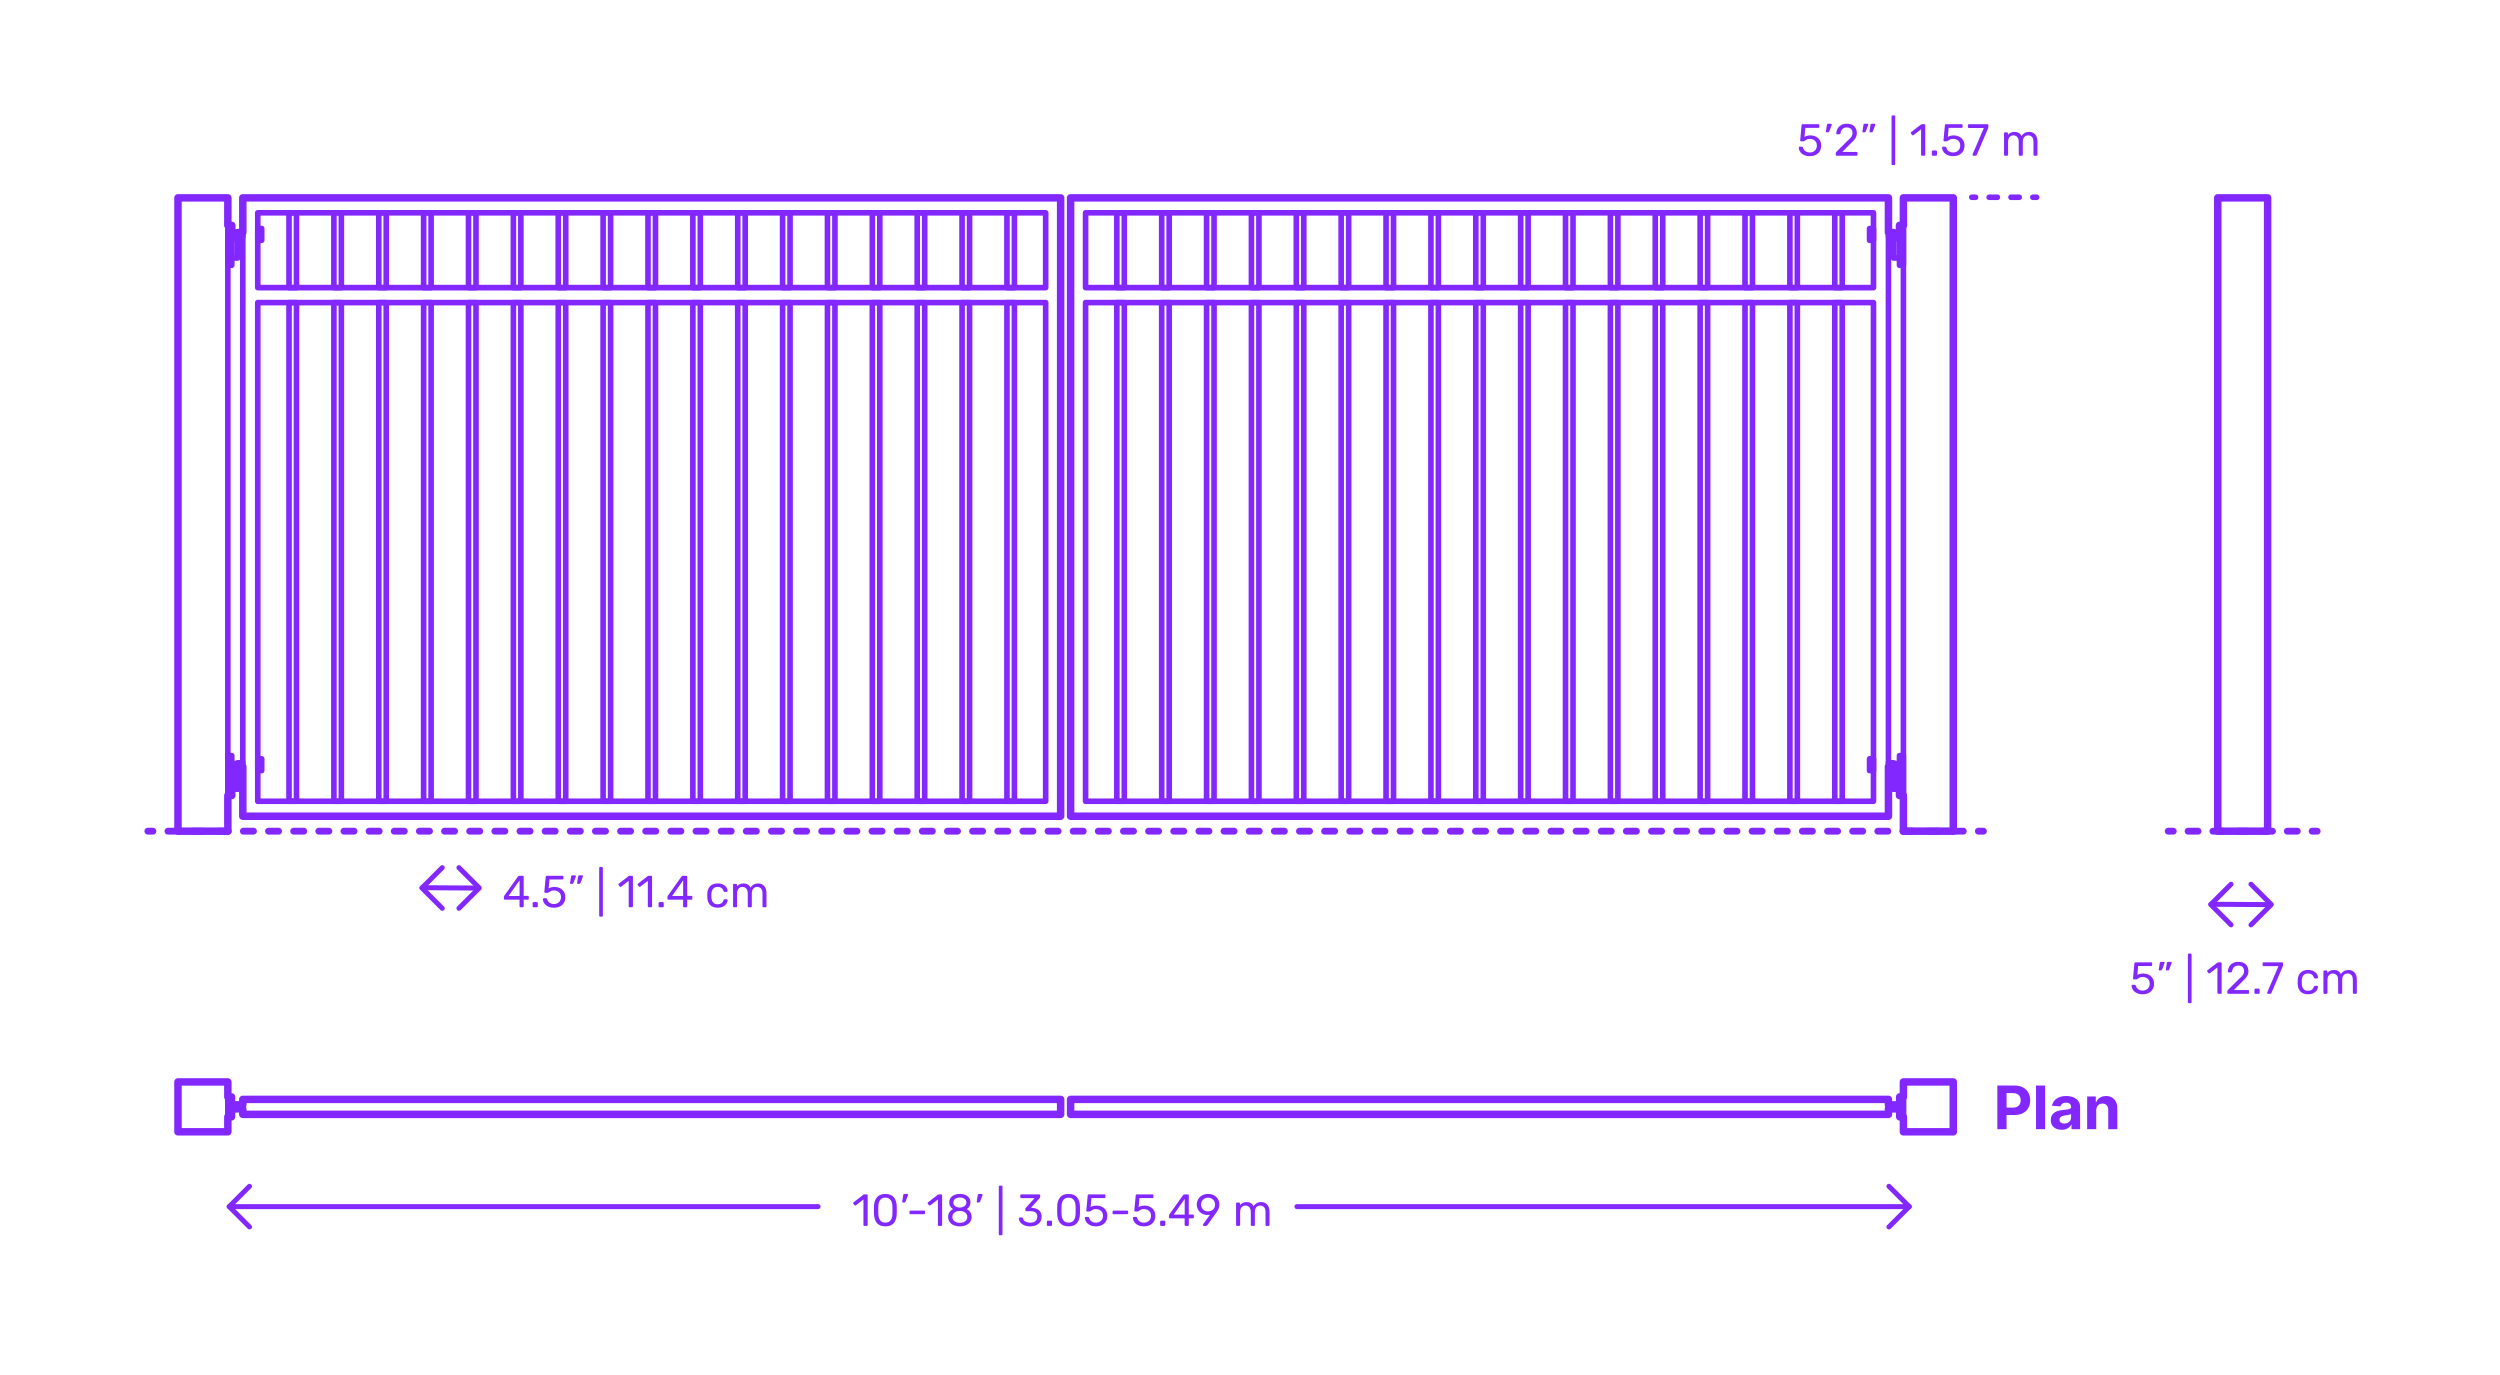 <?xml version="1.0" encoding="utf-8"?>
<!-- Generator: Adobe Illustrator 27.4.0, SVG Export Plug-In . SVG Version: 6.00 Build 0)  -->
<!DOCTYPE svg PUBLIC "-//W3C//DTD SVG 1.1//EN" "http://www.w3.org/Graphics/SVG/1.1/DTD/svg11.dtd">
<svg version="1.1" xmlns:x="http://ns.adobe.com/Extensibility/1.0/" xmlns:i="http://ns.adobe.com/AdobeIllustrator/10.0/" xmlns:graph="http://ns.adobe.com/Graphs/1.0/"
	 xmlns="http://www.w3.org/2000/svg" xmlns:xlink="http://www.w3.org/1999/xlink" x="0px" y="0px" width="1000px" height="550px"
	 viewBox="0 0 1000 550" enable-background="new 0 0 1000 550" xml:space="preserve">
<g id="FILL-BACKGROUND">
	<rect x="0" fill="#FFFFFF" width="1000" height="550"/>
</g>
<g id="N-TEXT">
</g>
<g id="N-DIMENSIONS">
	<g>
		<g>
			<g id="MTEXT_00000057854931808342999870000013171461569276559785_">
				<g>
					<g>
						<path fill="#8228FF" d="M345.482,490.247c-0.072-0.078-0.108-0.177-0.108-0.297v-10.152l-3.024,2.322
							c-0.084,0.072-0.174,0.108-0.27,0.108c-0.108,0-0.21-0.061-0.306-0.181l-0.433-0.558c-0.06-0.084-0.09-0.168-0.09-0.252
							c0-0.132,0.06-0.24,0.18-0.324l3.906-3.023c0.132-0.084,0.288-0.126,0.468-0.126h0.847c0.119,0,0.219,0.039,0.297,0.116
							c0.078,0.078,0.117,0.178,0.117,0.298v11.771c0,0.12-0.039,0.219-0.117,0.297s-0.178,0.117-0.297,0.117h-0.883
							C345.65,490.364,345.554,490.325,345.482,490.247z"/>
						<path fill="#8228FF" d="M350.747,489.186c-0.714-0.906-1.096-2.091-1.144-3.556l-0.018-1.548l0.018-1.602
							c0.036-1.452,0.417-2.631,1.144-3.537c0.726-0.906,1.856-1.359,3.393-1.359c1.548,0,2.686,0.453,3.411,1.359
							s1.107,2.085,1.144,3.537c0.012,0.336,0.018,0.87,0.018,1.602c0,0.708-0.006,1.225-0.018,1.548
							c-0.049,1.465-0.43,2.649-1.144,3.556s-1.851,1.358-3.411,1.358C352.592,490.544,351.461,490.092,350.747,489.186z
							 M356.228,488.132c0.469-0.611,0.714-1.476,0.738-2.592c0.012-0.348,0.019-0.846,0.019-1.494c0-0.659-0.007-1.151-0.019-1.476
							c-0.024-1.104-0.273-1.965-0.747-2.583s-1.167-0.927-2.079-0.927s-1.602,0.309-2.069,0.927
							c-0.469,0.618-0.715,1.479-0.738,2.583l-0.019,1.476l0.019,1.494c0.023,1.116,0.27,1.98,0.738,2.592
							c0.468,0.612,1.157,0.918,2.069,0.918C355.063,489.05,355.76,488.744,356.228,488.132z"/>
						<path fill="#8228FF" d="M360.944,480.905c-0.049-0.065-0.066-0.159-0.055-0.279l0.396-2.52
							c0.048-0.348,0.216-0.522,0.504-0.522h1.152c0.083,0,0.152,0.03,0.207,0.09c0.054,0.061,0.08,0.133,0.08,0.217
							c0,0.12-0.018,0.216-0.054,0.288l-0.936,2.43c-0.061,0.132-0.126,0.231-0.198,0.297c-0.072,0.066-0.18,0.099-0.324,0.099
							h-0.558C361.063,481.004,360.992,480.972,360.944,480.905z"/>
						<path fill="#8228FF" d="M363.904,485.576c-0.078-0.072-0.116-0.168-0.116-0.288v-0.647c0-0.12,0.038-0.219,0.116-0.298
							c0.078-0.077,0.178-0.116,0.297-0.116h5.4c0.12,0,0.219,0.039,0.297,0.116c0.078,0.079,0.117,0.178,0.117,0.298v0.647
							c0,0.12-0.039,0.216-0.117,0.288s-0.177,0.108-0.297,0.108h-5.4C364.082,485.685,363.982,485.648,363.904,485.576z"/>
						<path fill="#8228FF" d="M375.271,490.247c-0.072-0.078-0.108-0.177-0.108-0.297v-10.152l-3.023,2.322
							c-0.084,0.072-0.174,0.108-0.271,0.108c-0.107,0-0.21-0.061-0.306-0.181l-0.432-0.558c-0.061-0.084-0.09-0.168-0.09-0.252
							c0-0.132,0.06-0.24,0.18-0.324l3.906-3.023c0.132-0.084,0.288-0.126,0.468-0.126h0.846c0.12,0,0.219,0.039,0.297,0.116
							c0.078,0.078,0.117,0.178,0.117,0.298v11.771c0,0.12-0.039,0.219-0.117,0.297s-0.177,0.117-0.297,0.117h-0.882
							C375.439,490.364,375.344,490.325,375.271,490.247z"/>
						<path fill="#8228FF" d="M381.509,490.085c-0.715-0.306-1.27-0.747-1.665-1.322c-0.396-0.576-0.595-1.248-0.595-2.017
							c0-0.708,0.178-1.329,0.531-1.863c0.354-0.533,0.831-0.944,1.432-1.232c-0.48-0.276-0.853-0.639-1.116-1.089
							c-0.265-0.45-0.396-0.981-0.396-1.594c0-1.044,0.39-1.868,1.17-2.475c0.78-0.605,1.807-0.909,3.078-0.909
							c1.272,0,2.295,0.301,3.069,0.9c0.773,0.6,1.161,1.428,1.161,2.483c0,0.601-0.133,1.125-0.396,1.575s-0.63,0.819-1.098,1.107
							c0.6,0.288,1.077,0.699,1.431,1.232c0.354,0.534,0.531,1.161,0.531,1.882c0,0.768-0.198,1.437-0.594,2.007
							c-0.396,0.57-0.951,1.008-1.665,1.313c-0.715,0.307-1.527,0.459-2.439,0.459S382.223,490.392,381.509,490.085z
							 M386.08,488.492c0.57-0.432,0.855-1.008,0.855-1.728c0-0.721-0.285-1.297-0.855-1.729c-0.569-0.432-1.28-0.647-2.133-0.647
							c-0.864,0-1.581,0.216-2.15,0.647c-0.57,0.432-0.855,1.008-0.855,1.729c0,0.72,0.285,1.296,0.855,1.728
							c0.569,0.432,1.286,0.648,2.15,0.648C384.8,489.141,385.511,488.924,386.08,488.492z M385.802,482.444
							c0.504-0.36,0.756-0.84,0.756-1.44c0-0.611-0.249-1.101-0.747-1.467s-1.119-0.549-1.863-0.549
							c-0.756,0-1.38,0.183-1.872,0.549s-0.737,0.855-0.737,1.467c0,0.612,0.245,1.102,0.737,1.468s1.116,0.549,1.872,0.549
							C384.68,482.996,385.298,482.805,385.802,482.444z"/>
						<path fill="#8228FF" d="M390.751,480.905c-0.048-0.065-0.066-0.159-0.054-0.279l0.396-2.52
							c0.048-0.348,0.216-0.522,0.504-0.522h1.152c0.084,0,0.153,0.03,0.207,0.09c0.054,0.061,0.081,0.133,0.081,0.217
							c0,0.12-0.018,0.216-0.054,0.288l-0.937,2.43c-0.06,0.132-0.126,0.231-0.198,0.297c-0.071,0.066-0.18,0.099-0.323,0.099
							h-0.559C390.871,481.004,390.799,480.972,390.751,480.905z"/>
						<path fill="#8228FF" d="M399.625,493.991c-0.072-0.078-0.108-0.177-0.108-0.297V474.65c0-0.12,0.036-0.219,0.108-0.297
							c0.071-0.078,0.168-0.117,0.288-0.117h0.666c0.119,0,0.219,0.039,0.297,0.117s0.117,0.177,0.117,0.297v19.044
							c0,0.12-0.039,0.219-0.117,0.297s-0.178,0.117-0.297,0.117h-0.666C399.793,494.108,399.696,494.069,399.625,493.991z"/>
						<path fill="#8228FF" d="M409.65,490.085c-0.685-0.306-1.203-0.704-1.558-1.196c-0.354-0.492-0.543-1.002-0.566-1.53
							c0-0.108,0.036-0.195,0.107-0.261c0.072-0.066,0.162-0.1,0.271-0.1h0.81c0.132,0,0.24,0.027,0.324,0.081
							s0.15,0.159,0.198,0.315c0.155,0.611,0.495,1.044,1.017,1.296c0.522,0.252,1.137,0.378,1.846,0.378
							c0.863,0,1.551-0.207,2.061-0.621s0.765-1.005,0.765-1.773c0-1.464-0.894-2.195-2.682-2.195h-1.692
							c-0.12,0-0.219-0.039-0.297-0.117s-0.117-0.177-0.117-0.297v-0.468c0-0.181,0.066-0.336,0.198-0.469l3.51-3.888h-5.327
							c-0.12,0-0.22-0.036-0.298-0.108c-0.078-0.071-0.116-0.168-0.116-0.287v-0.648c0-0.132,0.038-0.237,0.116-0.315
							c0.078-0.077,0.178-0.116,0.298-0.116h7.128c0.132,0,0.236,0.039,0.314,0.116c0.078,0.078,0.117,0.184,0.117,0.315v0.594
							c0,0.133-0.061,0.271-0.18,0.414l-3.511,3.942h0.288c1.225,0.036,2.193,0.354,2.907,0.954c0.714,0.6,1.071,1.476,1.071,2.628
							c0,0.792-0.195,1.473-0.585,2.043c-0.391,0.57-0.934,1.008-1.629,1.313c-0.696,0.307-1.482,0.459-2.358,0.459
							C411.145,490.544,410.334,490.392,409.65,490.085z"/>
						<path fill="#8228FF" d="M418.857,490.247c-0.078-0.078-0.117-0.177-0.117-0.297v-1.242c0-0.119,0.039-0.222,0.117-0.306
							s0.177-0.126,0.297-0.126h1.242c0.12,0,0.219,0.042,0.297,0.126s0.117,0.187,0.117,0.306v1.242
							c0,0.12-0.039,0.219-0.117,0.297s-0.177,0.117-0.297,0.117h-1.242C419.034,490.364,418.936,490.325,418.857,490.247z"/>
						<path fill="#8228FF" d="M424.023,489.186c-0.714-0.906-1.096-2.091-1.144-3.556l-0.018-1.548l0.018-1.602
							c0.036-1.452,0.417-2.631,1.144-3.537c0.726-0.906,1.856-1.359,3.393-1.359c1.548,0,2.686,0.453,3.411,1.359
							s1.107,2.085,1.144,3.537c0.012,0.336,0.018,0.87,0.018,1.602c0,0.708-0.006,1.225-0.018,1.548
							c-0.049,1.465-0.43,2.649-1.144,3.556s-1.851,1.358-3.411,1.358C425.868,490.544,424.737,490.092,424.023,489.186z
							 M429.504,488.132c0.469-0.611,0.714-1.476,0.738-2.592c0.012-0.348,0.019-0.846,0.019-1.494c0-0.659-0.007-1.151-0.019-1.476
							c-0.024-1.104-0.273-1.965-0.747-2.583s-1.167-0.927-2.079-0.927s-1.602,0.309-2.069,0.927
							c-0.469,0.618-0.715,1.479-0.738,2.583l-0.019,1.476l0.019,1.494c0.023,1.116,0.27,1.98,0.738,2.592
							c0.468,0.612,1.157,0.918,2.069,0.918C428.34,489.05,429.036,488.744,429.504,488.132z"/>
						<path fill="#8228FF" d="M436.021,490.059c-0.66-0.324-1.164-0.747-1.512-1.27c-0.349-0.521-0.534-1.083-0.559-1.683v-0.036
							c0-0.096,0.036-0.174,0.108-0.234c0.071-0.06,0.155-0.09,0.252-0.09h0.882c0.252,0,0.414,0.133,0.486,0.396
							c0.18,0.647,0.513,1.131,0.999,1.448c0.485,0.318,1.047,0.478,1.683,0.478c0.815,0,1.494-0.249,2.034-0.747
							s0.81-1.185,0.81-2.061c0-0.805-0.27-1.443-0.81-1.918c-0.54-0.474-1.219-0.711-2.034-0.711c-0.432,0-0.78,0.055-1.044,0.162
							c-0.265,0.108-0.534,0.265-0.811,0.469c-0.155,0.12-0.285,0.207-0.387,0.261s-0.213,0.081-0.333,0.081h-0.864
							c-0.107,0-0.204-0.039-0.287-0.117c-0.085-0.078-0.12-0.171-0.108-0.279l0.558-5.994c0.036-0.3,0.187-0.449,0.45-0.449h6.229
							c0.132,0,0.233,0.035,0.306,0.107s0.108,0.174,0.108,0.307v0.666c0,0.119-0.039,0.216-0.117,0.287
							c-0.078,0.072-0.178,0.108-0.297,0.108h-5.185l-0.324,3.618c0.576-0.408,1.351-0.612,2.322-0.612
							c0.804,0,1.536,0.159,2.196,0.478c0.659,0.317,1.185,0.782,1.575,1.395c0.39,0.612,0.585,1.338,0.585,2.178
							c0,0.889-0.195,1.653-0.585,2.295c-0.391,0.643-0.931,1.129-1.62,1.458c-0.69,0.33-1.479,0.495-2.367,0.495
							C437.46,490.544,436.68,490.382,436.021,490.059z"/>
						<path fill="#8228FF" d="M445.137,485.576c-0.078-0.072-0.116-0.168-0.116-0.288v-0.647c0-0.12,0.038-0.219,0.116-0.298
							c0.078-0.077,0.178-0.116,0.297-0.116h5.4c0.12,0,0.219,0.039,0.297,0.116c0.078,0.079,0.117,0.178,0.117,0.298v0.647
							c0,0.12-0.039,0.216-0.117,0.288s-0.177,0.108-0.297,0.108h-5.4C445.314,485.685,445.215,485.648,445.137,485.576z"/>
						<path fill="#8228FF" d="M455.227,490.059c-0.66-0.324-1.164-0.747-1.512-1.27c-0.349-0.521-0.534-1.083-0.559-1.683v-0.036
							c0-0.096,0.036-0.174,0.108-0.234c0.071-0.06,0.155-0.09,0.252-0.09h0.882c0.252,0,0.414,0.133,0.486,0.396
							c0.18,0.647,0.513,1.131,0.999,1.448c0.485,0.318,1.047,0.478,1.683,0.478c0.815,0,1.494-0.249,2.034-0.747
							s0.81-1.185,0.81-2.061c0-0.805-0.27-1.443-0.81-1.918c-0.54-0.474-1.219-0.711-2.034-0.711c-0.432,0-0.78,0.055-1.044,0.162
							c-0.265,0.108-0.534,0.265-0.811,0.469c-0.155,0.12-0.285,0.207-0.387,0.261s-0.213,0.081-0.333,0.081h-0.864
							c-0.107,0-0.204-0.039-0.287-0.117c-0.085-0.078-0.12-0.171-0.108-0.279l0.558-5.994c0.036-0.3,0.187-0.449,0.45-0.449h6.229
							c0.132,0,0.233,0.035,0.306,0.107s0.108,0.174,0.108,0.307v0.666c0,0.119-0.039,0.216-0.117,0.287
							c-0.078,0.072-0.178,0.108-0.297,0.108h-5.185l-0.324,3.618c0.576-0.408,1.351-0.612,2.322-0.612
							c0.804,0,1.536,0.159,2.196,0.478c0.659,0.317,1.185,0.782,1.575,1.395c0.39,0.612,0.585,1.338,0.585,2.178
							c0,0.889-0.195,1.653-0.585,2.295c-0.391,0.643-0.931,1.129-1.62,1.458c-0.69,0.33-1.479,0.495-2.367,0.495
							C456.666,490.544,455.886,490.382,455.227,490.059z"/>
						<path fill="#8228FF" d="M464.163,490.247c-0.078-0.078-0.116-0.177-0.116-0.297v-1.242c0-0.119,0.038-0.222,0.116-0.306
							s0.178-0.126,0.298-0.126h1.241c0.12,0,0.219,0.042,0.297,0.126s0.117,0.187,0.117,0.306v1.242
							c0,0.12-0.039,0.219-0.117,0.297s-0.177,0.117-0.297,0.117h-1.241C464.341,490.364,464.241,490.325,464.163,490.247z"/>
						<path fill="#8228FF" d="M473.974,490.247c-0.078-0.078-0.117-0.177-0.117-0.297v-2.628h-5.85c-0.12,0-0.22-0.039-0.298-0.117
							s-0.116-0.177-0.116-0.297v-0.666c0-0.168,0.065-0.348,0.197-0.54l5.418-7.632c0.061-0.096,0.15-0.171,0.271-0.225
							c0.12-0.055,0.252-0.081,0.396-0.081h1.225c0.132,0,0.233,0.035,0.306,0.107s0.108,0.174,0.108,0.307v7.632h1.638
							c0.12,0,0.219,0.039,0.297,0.117s0.117,0.177,0.117,0.297v0.684c0,0.12-0.039,0.219-0.117,0.297s-0.177,0.117-0.297,0.117
							h-1.638v2.628c0,0.12-0.039,0.219-0.117,0.297s-0.178,0.117-0.297,0.117h-0.828
							C474.15,490.364,474.052,490.325,473.974,490.247z M469.465,485.847h4.409v-6.265L469.465,485.847z"/>
						<path fill="#8228FF" d="M481.246,490.247c-0.066-0.078-0.1-0.171-0.1-0.279c0-0.083,0.024-0.161,0.072-0.233l2.772-3.853
							c-0.288,0.072-0.624,0.108-1.009,0.108c-0.863-0.012-1.619-0.213-2.268-0.603c-0.648-0.391-1.143-0.9-1.485-1.53
							c-0.342-0.63-0.513-1.305-0.513-2.025c0-0.72,0.171-1.403,0.513-2.052c0.343-0.648,0.853-1.176,1.53-1.584
							s1.497-0.612,2.457-0.612s1.782,0.198,2.466,0.595c0.685,0.396,1.2,0.915,1.548,1.557c0.349,0.642,0.522,1.329,0.522,2.061
							c0,0.66-0.117,1.242-0.351,1.746c-0.234,0.504-0.544,1.026-0.928,1.566l-3.492,4.896c-0.084,0.108-0.165,0.195-0.242,0.262
							c-0.078,0.065-0.189,0.099-0.333,0.099h-0.9C481.398,490.364,481.312,490.325,481.246,490.247z M484.639,484.227
							c0.433-0.229,0.774-0.549,1.026-0.963s0.378-0.892,0.378-1.432c0-0.552-0.126-1.037-0.378-1.458
							c-0.252-0.42-0.594-0.744-1.026-0.972c-0.432-0.228-0.906-0.342-1.422-0.342c-0.504,0-0.969,0.114-1.395,0.342
							c-0.427,0.228-0.766,0.552-1.018,0.972c-0.252,0.421-0.378,0.906-0.378,1.458c0,0.54,0.126,1.018,0.378,1.432
							s0.588,0.734,1.008,0.963c0.42,0.228,0.889,0.342,1.404,0.342S484.207,484.454,484.639,484.227z"/>
						<path fill="#8228FF" d="M494.547,490.247c-0.078-0.078-0.116-0.177-0.116-0.297v-8.532c0-0.119,0.038-0.219,0.116-0.297
							s0.178-0.117,0.298-0.117h0.756c0.119,0,0.216,0.039,0.288,0.117c0.071,0.078,0.107,0.178,0.107,0.297v0.612
							c0.648-0.804,1.524-1.206,2.628-1.206c1.32,0,2.256,0.552,2.809,1.656c0.288-0.504,0.698-0.906,1.232-1.206
							s1.131-0.45,1.791-0.45c0.984,0,1.788,0.336,2.412,1.008c0.624,0.673,0.937,1.645,0.937,2.916v5.202
							c0,0.12-0.039,0.219-0.117,0.297s-0.178,0.117-0.297,0.117h-0.774c-0.12,0-0.219-0.039-0.297-0.117s-0.117-0.177-0.117-0.297
							v-5.04c0-0.96-0.198-1.646-0.594-2.061c-0.396-0.414-0.918-0.621-1.566-0.621c-0.575,0-1.07,0.213-1.484,0.639
							s-0.621,1.107-0.621,2.043v5.04c0,0.12-0.039,0.219-0.117,0.297s-0.177,0.117-0.297,0.117h-0.792
							c-0.12,0-0.22-0.039-0.297-0.117c-0.078-0.078-0.117-0.177-0.117-0.297v-5.04c0-0.947-0.207-1.632-0.621-2.052
							s-0.927-0.63-1.539-0.63c-0.576,0-1.071,0.21-1.485,0.63s-0.62,1.098-0.62,2.034v5.058c0,0.12-0.04,0.219-0.117,0.297
							c-0.078,0.078-0.178,0.117-0.297,0.117h-0.792C494.725,490.364,494.625,490.325,494.547,490.247z"/>
					</g>
				</g>
			</g>
			<g>
				<g id="POLYLINE_00000069356840391022002030000011600531736753298568_">
					
						<polyline fill="none" stroke="#8228FF" stroke-width="2" stroke-linecap="round" stroke-linejoin="round" stroke-miterlimit="10" points="
						99.797,474.517 91.672,482.644 99.797,490.768 					"/>
				</g>
			</g>
			
				<line fill="none" stroke="#8228FF" stroke-width="2" stroke-linecap="round" stroke-linejoin="round" stroke-miterlimit="10" x1="91.672" y1="482.644" x2="327.221" y2="482.644"/>
			<g>
				<g id="POLYLINE_00000061436189049436958890000018075643743530968480_">
					
						<polyline fill="none" stroke="#8228FF" stroke-width="2" stroke-linecap="round" stroke-linejoin="round" stroke-miterlimit="10" points="
						755.574,490.769 763.699,482.643 755.574,474.518 					"/>
				</g>
			</g>
			
				<line fill="none" stroke="#8228FF" stroke-width="2" stroke-linecap="round" stroke-linejoin="round" stroke-miterlimit="10" x1="763.699" y1="482.643" x2="518.776" y2="482.643"/>
		</g>
		<g>
			<g id="MTEXT_00000068660325690779870140000000719991799365287870_">
				<g>
					<g>
						<path fill="#8228FF" d="M721.568,61.98c-0.66-0.324-1.164-0.747-1.512-1.27c-0.349-0.521-0.534-1.083-0.559-1.683v-0.036
							c0-0.096,0.036-0.174,0.108-0.234c0.071-0.06,0.155-0.09,0.252-0.09h0.882c0.252,0,0.414,0.133,0.486,0.396
							c0.18,0.647,0.513,1.131,0.999,1.448c0.485,0.318,1.047,0.478,1.683,0.478c0.816,0,1.494-0.249,2.034-0.747
							s0.81-1.185,0.81-2.061c0-0.805-0.27-1.443-0.81-1.918c-0.54-0.474-1.218-0.711-2.034-0.711c-0.432,0-0.779,0.055-1.044,0.162
							c-0.265,0.108-0.534,0.265-0.81,0.469c-0.156,0.12-0.285,0.207-0.387,0.261c-0.103,0.054-0.214,0.081-0.334,0.081h-0.863
							c-0.108,0-0.205-0.039-0.288-0.117c-0.085-0.078-0.12-0.171-0.108-0.279l0.559-5.994c0.035-0.3,0.186-0.449,0.449-0.449h6.229
							c0.132,0,0.234,0.035,0.306,0.107c0.072,0.072,0.108,0.174,0.108,0.307v0.666c0,0.119-0.039,0.216-0.117,0.287
							c-0.078,0.072-0.178,0.108-0.297,0.108h-5.184l-0.324,3.618c0.576-0.408,1.35-0.612,2.322-0.612
							c0.803,0,1.535,0.159,2.195,0.478c0.66,0.317,1.186,0.782,1.575,1.395s0.585,1.338,0.585,2.178
							c0,0.889-0.195,1.653-0.585,2.295c-0.39,0.643-0.931,1.129-1.62,1.458c-0.689,0.33-1.479,0.495-2.367,0.495
							C723.008,62.466,722.229,62.304,721.568,61.98z"/>
						<path fill="#8228FF" d="M730.424,52.827c-0.048-0.065-0.066-0.159-0.054-0.279l0.396-2.52
							c0.049-0.348,0.217-0.522,0.504-0.522h1.152c0.084,0,0.153,0.03,0.207,0.09c0.055,0.061,0.081,0.133,0.081,0.217
							c0,0.12-0.018,0.216-0.054,0.288l-0.936,2.43c-0.061,0.132-0.127,0.231-0.199,0.297c-0.071,0.066-0.18,0.099-0.323,0.099
							h-0.558C730.544,52.926,730.473,52.894,730.424,52.827z"/>
						<path fill="#8228FF" d="M734.411,62.169c-0.078-0.078-0.117-0.177-0.117-0.297v-0.54c0-0.275,0.149-0.54,0.45-0.792
							l3.924-3.906c0.889-0.756,1.5-1.374,1.836-1.854s0.504-0.99,0.504-1.53c0-0.708-0.197-1.263-0.594-1.665
							c-0.396-0.401-0.973-0.603-1.729-0.603c-0.719,0-1.289,0.21-1.709,0.63s-0.679,0.984-0.774,1.691
							c-0.024,0.133-0.084,0.234-0.181,0.307c-0.096,0.072-0.191,0.107-0.287,0.107h-0.864c-0.108,0-0.198-0.035-0.271-0.107
							c-0.071-0.072-0.107-0.156-0.107-0.252c0.023-0.636,0.195-1.251,0.513-1.846c0.317-0.594,0.789-1.079,1.413-1.458
							c0.624-0.378,1.38-0.566,2.268-0.566c1.344,0,2.355,0.351,3.033,1.053s1.018,1.593,1.018,2.673
							c0,0.756-0.184,1.438-0.549,2.043c-0.367,0.606-0.939,1.245-1.719,1.917l-3.547,3.601h5.67c0.133,0,0.234,0.036,0.307,0.107
							c0.072,0.072,0.107,0.175,0.107,0.307v0.684c0,0.12-0.039,0.219-0.117,0.297s-0.177,0.117-0.297,0.117h-7.884
							C734.588,62.286,734.489,62.247,734.411,62.169z"/>
						<path fill="#8228FF" d="M745.014,52.818c-0.055-0.072-0.069-0.162-0.045-0.271l0.396-2.52
							c0.048-0.348,0.216-0.522,0.504-0.522h1.152c0.083,0,0.153,0.03,0.207,0.09c0.054,0.061,0.081,0.133,0.081,0.217
							c0,0.12-0.018,0.216-0.055,0.288l-0.936,2.43c-0.061,0.132-0.126,0.231-0.198,0.297c-0.071,0.066-0.18,0.099-0.323,0.099
							h-0.559C745.143,52.926,745.067,52.89,745.014,52.818z M747.84,52.818c-0.055-0.072-0.07-0.162-0.045-0.271l0.396-2.52
							c0.048-0.348,0.216-0.522,0.504-0.522h1.151c0.084,0,0.154,0.03,0.207,0.09c0.055,0.061,0.082,0.133,0.082,0.217
							c0,0.12-0.019,0.216-0.055,0.288l-0.936,2.43c-0.061,0.132-0.126,0.231-0.198,0.297c-0.071,0.066-0.181,0.099-0.323,0.099
							h-0.559C747.969,52.926,747.894,52.89,747.84,52.818z"/>
						<path fill="#8228FF" d="M756.722,65.913c-0.071-0.078-0.108-0.177-0.108-0.297V46.572c0-0.12,0.037-0.219,0.108-0.297
							s0.168-0.117,0.288-0.117h0.666c0.119,0,0.219,0.039,0.297,0.117s0.117,0.177,0.117,0.297v19.044
							c0,0.12-0.039,0.219-0.117,0.297s-0.178,0.117-0.297,0.117h-0.666C756.89,66.03,756.793,65.991,756.722,65.913z"/>
						<path fill="#8228FF" d="M768.529,62.169c-0.072-0.078-0.108-0.177-0.108-0.297V51.72l-3.024,2.322
							c-0.084,0.072-0.174,0.108-0.27,0.108c-0.107,0-0.21-0.061-0.306-0.181l-0.433-0.558c-0.06-0.084-0.09-0.168-0.09-0.252
							c0-0.132,0.061-0.24,0.18-0.324l3.906-3.023c0.133-0.084,0.289-0.126,0.469-0.126h0.846c0.119,0,0.219,0.039,0.297,0.116
							c0.078,0.078,0.117,0.178,0.117,0.298v11.771c0,0.12-0.039,0.219-0.117,0.297s-0.178,0.117-0.297,0.117h-0.883
							C768.697,62.286,768.602,62.247,768.529,62.169z"/>
						<path fill="#8228FF" d="M772.84,62.169c-0.078-0.078-0.117-0.177-0.117-0.297V60.63c0-0.119,0.039-0.222,0.117-0.306
							s0.178-0.126,0.297-0.126h1.242c0.12,0,0.219,0.042,0.297,0.126s0.117,0.187,0.117,0.306v1.242
							c0,0.12-0.039,0.219-0.117,0.297s-0.177,0.117-0.297,0.117h-1.242C773.018,62.286,772.918,62.247,772.84,62.169z"/>
						<path fill="#8228FF" d="M778.896,61.98c-0.66-0.324-1.164-0.747-1.512-1.27c-0.348-0.521-0.533-1.083-0.558-1.683v-0.036
							c0-0.096,0.036-0.174,0.108-0.234c0.071-0.06,0.155-0.09,0.252-0.09h0.881c0.252,0,0.414,0.133,0.486,0.396
							c0.18,0.647,0.514,1.131,1,1.448c0.485,0.318,1.047,0.478,1.682,0.478c0.816,0,1.494-0.249,2.035-0.747
							c0.539-0.498,0.81-1.185,0.81-2.061c0-0.805-0.271-1.443-0.81-1.918c-0.541-0.474-1.219-0.711-2.035-0.711
							c-0.432,0-0.779,0.055-1.043,0.162c-0.265,0.108-0.535,0.265-0.811,0.469c-0.156,0.12-0.285,0.207-0.387,0.261
							s-0.213,0.081-0.333,0.081h-0.864c-0.107,0-0.204-0.039-0.287-0.117c-0.085-0.078-0.121-0.171-0.109-0.279l0.559-5.994
							c0.036-0.3,0.186-0.449,0.45-0.449h6.228c0.133,0,0.234,0.035,0.307,0.107s0.107,0.174,0.107,0.307v0.666
							c0,0.119-0.039,0.216-0.117,0.287c-0.078,0.072-0.177,0.108-0.297,0.108h-5.184l-0.324,3.618
							c0.576-0.408,1.35-0.612,2.322-0.612c0.804,0,1.535,0.159,2.195,0.478c0.66,0.317,1.186,0.782,1.576,1.395
							c0.389,0.612,0.584,1.338,0.584,2.178c0,0.889-0.195,1.653-0.584,2.295c-0.391,0.643-0.931,1.129-1.621,1.458
							c-0.689,0.33-1.479,0.495-2.367,0.495C780.337,62.466,779.557,62.304,778.896,61.98z"/>
						<path fill="#8228FF" d="M789.094,62.169c-0.066-0.078-0.1-0.171-0.1-0.279l0.037-0.161l4.5-10.53h-5.94
							c-0.12,0-0.22-0.039-0.297-0.117c-0.078-0.078-0.117-0.177-0.117-0.297v-0.666c0-0.132,0.036-0.237,0.108-0.315
							c0.072-0.077,0.174-0.116,0.306-0.116h7.344c0.132,0,0.234,0.039,0.306,0.116c0.072,0.078,0.108,0.184,0.108,0.315v0.612
							c0,0.216-0.048,0.449-0.144,0.702l-4.446,10.403c-0.06,0.133-0.126,0.24-0.198,0.324s-0.174,0.126-0.306,0.126h-0.899
							C789.246,62.286,789.16,62.247,789.094,62.169z"/>
						<path fill="#8228FF" d="M801.729,62.169c-0.078-0.078-0.116-0.177-0.116-0.297V53.34c0-0.119,0.038-0.219,0.116-0.297
							s0.177-0.117,0.298-0.117h0.756c0.119,0,0.215,0.039,0.287,0.117s0.108,0.178,0.108,0.297v0.612
							c0.647-0.804,1.524-1.206,2.628-1.206c1.32,0,2.256,0.552,2.809,1.656c0.287-0.504,0.698-0.906,1.232-1.206
							c0.533-0.3,1.131-0.45,1.791-0.45c0.984,0,1.788,0.336,2.412,1.008c0.623,0.673,0.936,1.645,0.936,2.916v5.202
							c0,0.12-0.039,0.219-0.117,0.297s-0.177,0.117-0.297,0.117h-0.773c-0.12,0-0.219-0.039-0.297-0.117s-0.117-0.177-0.117-0.297
							v-5.04c0-0.96-0.198-1.646-0.594-2.061c-0.396-0.414-0.918-0.621-1.566-0.621c-0.576,0-1.07,0.213-1.484,0.639
							s-0.621,1.107-0.621,2.043v5.04c0,0.12-0.039,0.219-0.117,0.297s-0.178,0.117-0.297,0.117h-0.793
							c-0.119,0-0.219-0.039-0.297-0.117s-0.117-0.177-0.117-0.297v-5.04c0-0.947-0.207-1.632-0.62-2.052
							c-0.414-0.42-0.927-0.63-1.539-0.63c-0.576,0-1.071,0.21-1.485,0.63s-0.621,1.098-0.621,2.034v5.058
							c0,0.12-0.039,0.219-0.117,0.297s-0.177,0.117-0.297,0.117h-0.791C801.906,62.286,801.808,62.247,801.729,62.169z"/>
					</g>
				</g>
			</g>
			<g>
				<g>
					
						<line fill="none" stroke="#8228FF" stroke-width="2.25" stroke-linecap="round" stroke-linejoin="round" x1="788.713" y1="78.911" x2="790.213" y2="78.911"/>
					
						<line fill="none" stroke="#8228FF" stroke-width="2.25" stroke-linecap="round" stroke-linejoin="round" stroke-dasharray="3.276,5.459" x1="795.672" y1="78.911" x2="810.411" y2="78.911"/>
					
						<line fill="none" stroke="#8228FF" stroke-width="2.25" stroke-linecap="round" stroke-linejoin="round" x1="813.141" y1="78.911" x2="814.641" y2="78.911"/>
				</g>
			</g>
		</g>
		<g>
			<g id="MTEXT_00000151505007985344554890000014523601781077922727_">
				<g>
					<g>
						<path fill="#8228FF" d="M854.706,397.227c-0.66-0.324-1.164-0.747-1.512-1.27c-0.349-0.521-0.534-1.083-0.559-1.683v-0.036
							c0-0.096,0.036-0.174,0.108-0.234c0.071-0.06,0.155-0.09,0.252-0.09h0.882c0.252,0,0.414,0.133,0.486,0.396
							c0.18,0.647,0.513,1.131,0.999,1.448c0.485,0.318,1.047,0.478,1.683,0.478c0.815,0,1.494-0.249,2.034-0.747
							s0.81-1.185,0.81-2.061c0-0.805-0.27-1.443-0.81-1.918c-0.54-0.474-1.219-0.711-2.034-0.711c-0.432,0-0.78,0.055-1.044,0.162
							c-0.265,0.108-0.534,0.265-0.811,0.469c-0.155,0.12-0.285,0.207-0.387,0.261s-0.213,0.081-0.333,0.081h-0.864
							c-0.107,0-0.204-0.039-0.287-0.117c-0.085-0.078-0.12-0.171-0.108-0.279l0.558-5.994c0.036-0.3,0.187-0.449,0.45-0.449h6.229
							c0.132,0,0.233,0.035,0.306,0.107s0.108,0.174,0.108,0.307v0.666c0,0.119-0.039,0.216-0.117,0.287
							c-0.078,0.072-0.178,0.108-0.297,0.108h-5.185l-0.324,3.618c0.576-0.408,1.351-0.612,2.322-0.612
							c0.804,0,1.536,0.159,2.196,0.478c0.659,0.317,1.185,0.782,1.575,1.395c0.39,0.612,0.585,1.338,0.585,2.178
							c0,0.889-0.195,1.653-0.585,2.295c-0.391,0.643-0.931,1.129-1.62,1.458c-0.69,0.33-1.479,0.495-2.367,0.495
							C856.146,397.712,855.365,397.55,854.706,397.227z"/>
						<path fill="#8228FF" d="M863.553,388.064c-0.054-0.072-0.069-0.162-0.045-0.271l0.396-2.52
							c0.048-0.348,0.216-0.522,0.504-0.522h1.152c0.084,0,0.153,0.03,0.207,0.09c0.054,0.061,0.081,0.133,0.081,0.217
							c0,0.12-0.018,0.216-0.054,0.288l-0.937,2.43c-0.06,0.132-0.126,0.231-0.198,0.297c-0.071,0.066-0.18,0.099-0.323,0.099
							h-0.559C863.682,388.172,863.606,388.136,863.553,388.064z M866.379,388.064c-0.055-0.072-0.069-0.162-0.045-0.271l0.396-2.52
							c0.048-0.348,0.216-0.522,0.504-0.522h1.152c0.084,0,0.153,0.03,0.207,0.09c0.054,0.061,0.081,0.133,0.081,0.217
							c0,0.12-0.019,0.216-0.055,0.288l-0.936,2.43c-0.061,0.132-0.126,0.231-0.198,0.297c-0.071,0.066-0.18,0.099-0.323,0.099
							h-0.559C866.508,388.172,866.433,388.136,866.379,388.064z"/>
						<path fill="#8228FF" d="M875.262,401.159c-0.072-0.078-0.108-0.177-0.108-0.297v-19.044c0-0.12,0.036-0.219,0.108-0.297
							c0.071-0.078,0.168-0.117,0.288-0.117h0.666c0.119,0,0.219,0.039,0.297,0.117s0.117,0.177,0.117,0.297v19.044
							c0,0.12-0.039,0.219-0.117,0.297s-0.178,0.117-0.297,0.117h-0.666C875.43,401.276,875.333,401.237,875.262,401.159z"/>
						<path fill="#8228FF" d="M887.069,397.415c-0.072-0.078-0.108-0.177-0.108-0.297v-10.152l-3.024,2.322
							c-0.084,0.072-0.174,0.108-0.27,0.108c-0.108,0-0.21-0.061-0.306-0.181l-0.433-0.558c-0.06-0.084-0.09-0.168-0.09-0.252
							c0-0.132,0.06-0.24,0.18-0.324l3.906-3.023c0.132-0.084,0.288-0.126,0.468-0.126h0.847c0.119,0,0.219,0.039,0.297,0.116
							c0.078,0.078,0.117,0.178,0.117,0.298v11.771c0,0.12-0.039,0.219-0.117,0.297s-0.178,0.117-0.297,0.117h-0.883
							C887.237,397.532,887.141,397.493,887.069,397.415z"/>
						<path fill="#8228FF" d="M891.038,397.415c-0.078-0.078-0.117-0.177-0.117-0.297v-0.54c0-0.275,0.149-0.54,0.45-0.792
							l3.924-3.906c0.888-0.756,1.5-1.374,1.836-1.854s0.504-0.99,0.504-1.53c0-0.708-0.198-1.263-0.594-1.665
							c-0.396-0.401-0.973-0.603-1.729-0.603c-0.72,0-1.29,0.21-1.71,0.63s-0.678,0.984-0.773,1.691
							c-0.024,0.133-0.084,0.234-0.181,0.307c-0.096,0.072-0.191,0.107-0.288,0.107h-0.863c-0.108,0-0.198-0.035-0.271-0.107
							c-0.071-0.072-0.107-0.156-0.107-0.252c0.023-0.636,0.194-1.251,0.513-1.846c0.317-0.594,0.789-1.079,1.413-1.458
							c0.624-0.378,1.38-0.566,2.268-0.566c1.344,0,2.355,0.351,3.033,1.053s1.018,1.593,1.018,2.673
							c0,0.756-0.184,1.438-0.55,2.043c-0.366,0.606-0.938,1.245-1.719,1.917l-3.546,3.601h5.67c0.132,0,0.234,0.036,0.306,0.107
							c0.072,0.072,0.108,0.175,0.108,0.307v0.684c0,0.12-0.039,0.219-0.117,0.297s-0.177,0.117-0.297,0.117h-7.884
							C891.215,397.532,891.116,397.493,891.038,397.415z"/>
						<path fill="#8228FF" d="M901.892,397.415c-0.078-0.078-0.117-0.177-0.117-0.297v-1.242c0-0.119,0.039-0.222,0.117-0.306
							s0.177-0.126,0.297-0.126h1.242c0.12,0,0.219,0.042,0.297,0.126s0.117,0.187,0.117,0.306v1.242
							c0,0.12-0.039,0.219-0.117,0.297s-0.177,0.117-0.297,0.117h-1.242C902.068,397.532,901.97,397.493,901.892,397.415z"/>
						<path fill="#8228FF" d="M906.949,397.415c-0.065-0.078-0.099-0.171-0.099-0.279l0.036-0.161l4.5-10.53h-5.94
							c-0.12,0-0.219-0.039-0.297-0.117s-0.117-0.177-0.117-0.297v-0.666c0-0.132,0.036-0.237,0.108-0.315
							c0.072-0.077,0.174-0.116,0.306-0.116h7.344c0.133,0,0.234,0.039,0.307,0.116c0.072,0.078,0.107,0.184,0.107,0.315v0.612
							c0,0.216-0.048,0.449-0.144,0.702l-4.446,10.403c-0.06,0.133-0.126,0.24-0.198,0.324c-0.071,0.084-0.174,0.126-0.306,0.126
							h-0.899C907.103,397.532,907.016,397.493,906.949,397.415z"/>
						<path fill="#8228FF" d="M920.206,396.623c-0.72-0.726-1.098-1.743-1.134-3.051l-0.018-0.72l0.018-0.721
							c0.036-1.308,0.414-2.324,1.134-3.051c0.721-0.726,1.722-1.089,3.007-1.089c0.863,0,1.593,0.153,2.187,0.459
							s1.038,0.688,1.332,1.143c0.294,0.457,0.453,0.912,0.477,1.368c0.013,0.108-0.026,0.204-0.116,0.288
							c-0.091,0.084-0.189,0.126-0.298,0.126h-0.792c-0.12,0-0.21-0.026-0.27-0.081c-0.061-0.054-0.12-0.152-0.18-0.297
							c-0.217-0.588-0.514-1.005-0.892-1.251s-0.854-0.369-1.431-0.369c-0.756,0-1.356,0.234-1.8,0.702
							c-0.444,0.468-0.685,1.183-0.721,2.143l-0.018,0.63l0.018,0.63c0.036,0.96,0.276,1.674,0.721,2.142
							c0.443,0.468,1.044,0.702,1.8,0.702c0.588,0,1.067-0.123,1.439-0.369s0.666-0.663,0.883-1.251
							c0.06-0.144,0.119-0.243,0.18-0.297c0.06-0.054,0.149-0.081,0.27-0.081h0.792c0.108,0,0.207,0.042,0.298,0.126
							c0.09,0.084,0.129,0.18,0.116,0.288c-0.023,0.444-0.183,0.895-0.477,1.35c-0.294,0.457-0.738,0.841-1.332,1.152
							s-1.323,0.468-2.187,0.468C921.928,397.712,920.927,397.35,920.206,396.623z"/>
						<path fill="#8228FF" d="M929.485,397.415c-0.078-0.078-0.117-0.177-0.117-0.297v-8.532c0-0.119,0.039-0.219,0.117-0.297
							s0.177-0.117,0.297-0.117h0.756c0.12,0,0.216,0.039,0.288,0.117s0.108,0.178,0.108,0.297v0.612
							c0.647-0.804,1.523-1.206,2.628-1.206c1.319,0,2.256,0.552,2.808,1.656c0.288-0.504,0.699-0.906,1.233-1.206
							c0.533-0.3,1.131-0.45,1.791-0.45c0.983,0,1.788,0.336,2.412,1.008c0.623,0.673,0.936,1.645,0.936,2.916v5.202
							c0,0.12-0.039,0.219-0.117,0.297s-0.177,0.117-0.297,0.117h-0.773c-0.12,0-0.22-0.039-0.298-0.117s-0.116-0.177-0.116-0.297
							v-5.04c0-0.96-0.198-1.646-0.595-2.061c-0.396-0.414-0.918-0.621-1.565-0.621c-0.576,0-1.071,0.213-1.485,0.639
							s-0.621,1.107-0.621,2.043v5.04c0,0.12-0.039,0.219-0.117,0.297s-0.177,0.117-0.297,0.117h-0.792
							c-0.12,0-0.219-0.039-0.297-0.117s-0.117-0.177-0.117-0.297v-5.04c0-0.947-0.207-1.632-0.62-2.052
							c-0.414-0.42-0.928-0.63-1.539-0.63c-0.576,0-1.071,0.21-1.485,0.63s-0.621,1.098-0.621,2.034v5.058
							c0,0.12-0.039,0.219-0.117,0.297s-0.177,0.117-0.297,0.117h-0.792C929.662,397.532,929.563,397.493,929.485,397.415z"/>
					</g>
				</g>
			</g>
			<g>
				<g id="POLYLINE_00000065041255503498275430000005963733597480547495_">
					
						<polyline fill="none" stroke="#8228FF" stroke-width="2" stroke-linecap="round" stroke-linejoin="round" stroke-miterlimit="10" points="
						900.39,369.937 908.514,361.81 900.39,353.685 					"/>
				</g>
			</g>
			<g>
				
					<line fill="none" stroke="#8228FF" stroke-width="2" stroke-linecap="round" stroke-linejoin="round" stroke-miterlimit="10" x1="907.712" y1="361.844" x2="884.365" y2="361.701"/>
				<g id="POLYLINE_00000094606418878973138950000007161601368413491370_">
					
						<polyline fill="none" stroke="#8228FF" stroke-width="2" stroke-linecap="round" stroke-linejoin="round" stroke-miterlimit="10" points="
						892.419,353.685 884.295,361.812 892.419,369.937 					"/>
				</g>
			</g>
		</g>
		<g>
			<g id="MTEXT_00000090253830851705150130000009647875654454708129_">
				<g>
					<g>
						<path fill="#8228FF" d="M207.929,362.795c-0.078-0.078-0.117-0.177-0.117-0.297v-2.628h-5.85c-0.12,0-0.219-0.039-0.297-0.117
							s-0.117-0.177-0.117-0.297v-0.666c0-0.168,0.066-0.348,0.198-0.54l5.418-7.632c0.06-0.096,0.15-0.171,0.27-0.225
							c0.12-0.055,0.252-0.081,0.396-0.081h1.224c0.132,0,0.234,0.035,0.306,0.107c0.072,0.072,0.108,0.174,0.108,0.307v7.632h1.638
							c0.12,0,0.219,0.039,0.297,0.117c0.078,0.078,0.117,0.177,0.117,0.297v0.684c0,0.12-0.039,0.219-0.117,0.297
							c-0.078,0.078-0.177,0.117-0.297,0.117h-1.638v2.628c0,0.12-0.039,0.219-0.117,0.297s-0.177,0.117-0.297,0.117h-0.828
							C208.105,362.912,208.007,362.873,207.929,362.795z M203.42,358.395h4.41v-6.265L203.42,358.395z"/>
						<path fill="#8228FF" d="M213.167,362.795c-0.078-0.078-0.117-0.177-0.117-0.297v-1.242c0-0.119,0.039-0.222,0.117-0.306
							s0.177-0.126,0.297-0.126h1.242c0.12,0,0.219,0.042,0.297,0.126s0.117,0.187,0.117,0.306v1.242
							c0,0.12-0.039,0.219-0.117,0.297s-0.177,0.117-0.297,0.117h-1.242C213.344,362.912,213.245,362.873,213.167,362.795z"/>
						<path fill="#8228FF" d="M219.224,362.606c-0.66-0.324-1.164-0.747-1.512-1.27c-0.349-0.521-0.534-1.083-0.558-1.683v-0.036
							c0-0.096,0.036-0.174,0.108-0.234c0.072-0.06,0.156-0.09,0.252-0.09h0.882c0.252,0,0.414,0.133,0.486,0.396
							c0.18,0.647,0.513,1.131,0.999,1.448c0.486,0.318,1.047,0.478,1.683,0.478c0.816,0,1.494-0.249,2.034-0.747
							s0.81-1.185,0.81-2.061c0-0.805-0.27-1.443-0.81-1.918c-0.54-0.474-1.218-0.711-2.034-0.711c-0.432,0-0.78,0.055-1.044,0.162
							c-0.264,0.108-0.534,0.265-0.81,0.469c-0.156,0.12-0.285,0.207-0.387,0.261c-0.102,0.054-0.213,0.081-0.333,0.081h-0.864
							c-0.108,0-0.204-0.039-0.288-0.117c-0.084-0.078-0.12-0.171-0.108-0.279l0.558-5.994c0.036-0.3,0.186-0.449,0.45-0.449h6.228
							c0.132,0,0.234,0.035,0.306,0.107c0.072,0.072,0.108,0.174,0.108,0.307v0.666c0,0.119-0.039,0.216-0.117,0.287
							c-0.078,0.072-0.177,0.108-0.297,0.108h-5.184l-0.324,3.618c0.576-0.408,1.35-0.612,2.322-0.612
							c0.804,0,1.536,0.159,2.196,0.478c0.66,0.317,1.185,0.782,1.575,1.395c0.39,0.612,0.585,1.338,0.585,2.178
							c0,0.889-0.195,1.653-0.585,2.295c-0.39,0.643-0.93,1.129-1.62,1.458c-0.69,0.33-1.479,0.495-2.367,0.495
							C220.664,363.092,219.883,362.93,219.224,362.606z"/>
						<path fill="#8228FF" d="M228.071,353.444c-0.054-0.072-0.069-0.162-0.045-0.271l0.396-2.52
							c0.048-0.348,0.216-0.522,0.504-0.522h1.152c0.083,0,0.153,0.03,0.207,0.09c0.054,0.061,0.081,0.133,0.081,0.217
							c0,0.12-0.018,0.216-0.054,0.288l-0.936,2.43c-0.06,0.132-0.126,0.231-0.198,0.297c-0.072,0.066-0.18,0.099-0.324,0.099
							h-0.558C228.2,353.552,228.125,353.516,228.071,353.444z M230.897,353.444c-0.054-0.072-0.069-0.162-0.045-0.271l0.396-2.52
							c0.048-0.348,0.216-0.522,0.504-0.522h1.152c0.084,0,0.153,0.03,0.207,0.09c0.054,0.061,0.081,0.133,0.081,0.217
							c0,0.12-0.018,0.216-0.054,0.288l-0.936,2.43c-0.061,0.132-0.126,0.231-0.198,0.297c-0.072,0.066-0.18,0.099-0.324,0.099
							h-0.558C231.026,353.552,230.951,353.516,230.897,353.444z"/>
						<path fill="#8228FF" d="M239.779,366.539c-0.072-0.078-0.108-0.177-0.108-0.297v-19.044c0-0.12,0.036-0.219,0.108-0.297
							s0.168-0.117,0.288-0.117h0.666c0.12,0,0.219,0.039,0.297,0.117s0.117,0.177,0.117,0.297v19.044
							c0,0.12-0.039,0.219-0.117,0.297s-0.177,0.117-0.297,0.117h-0.666C239.947,366.656,239.851,366.617,239.779,366.539z"/>
						<path fill="#8228FF" d="M251.587,362.795c-0.072-0.078-0.108-0.177-0.108-0.297v-10.152l-3.024,2.322
							c-0.084,0.072-0.174,0.108-0.27,0.108c-0.108,0-0.21-0.061-0.306-0.181l-0.432-0.558c-0.06-0.084-0.09-0.168-0.09-0.252
							c0-0.132,0.06-0.24,0.18-0.324l3.906-3.023c0.132-0.084,0.288-0.126,0.468-0.126h0.846c0.12,0,0.219,0.039,0.297,0.116
							c0.078,0.078,0.117,0.178,0.117,0.298v11.771c0,0.12-0.039,0.219-0.117,0.297s-0.177,0.117-0.297,0.117h-0.882
							C251.755,362.912,251.659,362.873,251.587,362.795z"/>
						<path fill="#8228FF" d="M259.237,362.795c-0.072-0.078-0.108-0.177-0.108-0.297v-10.152l-3.024,2.322
							c-0.084,0.072-0.174,0.108-0.27,0.108c-0.108,0-0.21-0.061-0.306-0.181l-0.432-0.558c-0.06-0.084-0.09-0.168-0.09-0.252
							c0-0.132,0.06-0.24,0.18-0.324l3.906-3.023c0.132-0.084,0.288-0.126,0.468-0.126h0.846c0.12,0,0.219,0.039,0.297,0.116
							c0.078,0.078,0.117,0.178,0.117,0.298v11.771c0,0.12-0.039,0.219-0.117,0.297s-0.177,0.117-0.297,0.117h-0.882
							C259.405,362.912,259.309,362.873,259.237,362.795z"/>
						<path fill="#8228FF" d="M263.547,362.795c-0.078-0.078-0.117-0.177-0.117-0.297v-1.242c0-0.119,0.039-0.222,0.117-0.306
							s0.177-0.126,0.297-0.126h1.242c0.12,0,0.219,0.042,0.297,0.126s0.117,0.187,0.117,0.306v1.242
							c0,0.12-0.039,0.219-0.117,0.297s-0.177,0.117-0.297,0.117h-1.242C263.725,362.912,263.625,362.873,263.547,362.795z"/>
						<path fill="#8228FF" d="M273.357,362.795c-0.078-0.078-0.117-0.177-0.117-0.297v-2.628h-5.85c-0.12,0-0.219-0.039-0.297-0.117
							s-0.117-0.177-0.117-0.297v-0.666c0-0.168,0.066-0.348,0.198-0.54l5.418-7.632c0.06-0.096,0.15-0.171,0.27-0.225
							c0.12-0.055,0.252-0.081,0.396-0.081h1.224c0.132,0,0.234,0.035,0.306,0.107c0.072,0.072,0.108,0.174,0.108,0.307v7.632h1.638
							c0.12,0,0.219,0.039,0.297,0.117c0.078,0.078,0.117,0.177,0.117,0.297v0.684c0,0.12-0.039,0.219-0.117,0.297
							c-0.078,0.078-0.177,0.117-0.297,0.117h-1.638v2.628c0,0.12-0.039,0.219-0.117,0.297s-0.177,0.117-0.297,0.117h-0.828
							C273.534,362.912,273.436,362.873,273.357,362.795z M268.849,358.395h4.41v-6.265L268.849,358.395z"/>
						<path fill="#8228FF" d="M284.058,362.003c-0.72-0.726-1.098-1.743-1.134-3.051l-0.018-0.72l0.018-0.721
							c0.036-1.308,0.414-2.324,1.134-3.051c0.72-0.726,1.722-1.089,3.006-1.089c0.864,0,1.593,0.153,2.187,0.459
							c0.594,0.306,1.038,0.688,1.332,1.143c0.294,0.457,0.453,0.912,0.477,1.368c0.012,0.108-0.027,0.204-0.117,0.288
							c-0.09,0.084-0.189,0.126-0.297,0.126h-0.792c-0.12,0-0.21-0.026-0.27-0.081c-0.06-0.054-0.12-0.152-0.18-0.297
							c-0.216-0.588-0.513-1.005-0.891-1.251s-0.855-0.369-1.431-0.369c-0.756,0-1.356,0.234-1.8,0.702
							c-0.444,0.468-0.684,1.183-0.72,2.143l-0.018,0.63l0.018,0.63c0.036,0.96,0.276,1.674,0.72,2.142
							c0.444,0.468,1.044,0.702,1.8,0.702c0.588,0,1.068-0.123,1.44-0.369s0.666-0.663,0.882-1.251
							c0.06-0.144,0.12-0.243,0.18-0.297s0.15-0.081,0.27-0.081h0.792c0.108,0,0.207,0.042,0.297,0.126
							c0.09,0.084,0.129,0.18,0.117,0.288c-0.024,0.444-0.183,0.895-0.477,1.35c-0.294,0.457-0.738,0.841-1.332,1.152
							c-0.594,0.312-1.323,0.468-2.187,0.468C285.78,363.092,284.778,362.729,284.058,362.003z"/>
						<path fill="#8228FF" d="M293.337,362.795c-0.078-0.078-0.117-0.177-0.117-0.297v-8.532c0-0.119,0.039-0.219,0.117-0.297
							s0.177-0.117,0.297-0.117h0.756c0.12,0,0.216,0.039,0.288,0.117c0.072,0.078,0.108,0.178,0.108,0.297v0.612
							c0.648-0.804,1.524-1.206,2.628-1.206c1.32,0,2.256,0.552,2.808,1.656c0.288-0.504,0.699-0.906,1.233-1.206
							c0.534-0.3,1.131-0.45,1.791-0.45c0.984,0,1.788,0.336,2.412,1.008c0.624,0.673,0.937,1.645,0.937,2.916v5.202
							c0,0.12-0.039,0.219-0.117,0.297s-0.178,0.117-0.297,0.117h-0.774c-0.12,0-0.219-0.039-0.297-0.117s-0.117-0.177-0.117-0.297
							v-5.04c0-0.96-0.198-1.646-0.594-2.061s-0.918-0.621-1.566-0.621c-0.576,0-1.071,0.213-1.485,0.639s-0.621,1.107-0.621,2.043
							v5.04c0,0.12-0.039,0.219-0.117,0.297s-0.177,0.117-0.297,0.117h-0.792c-0.12,0-0.219-0.039-0.297-0.117
							c-0.078-0.078-0.117-0.177-0.117-0.297v-5.04c0-0.947-0.207-1.632-0.621-2.052c-0.414-0.42-0.927-0.63-1.539-0.63
							c-0.576,0-1.071,0.21-1.485,0.63s-0.621,1.098-0.621,2.034v5.058c0,0.12-0.04,0.219-0.117,0.297
							c-0.078,0.078-0.177,0.117-0.297,0.117h-0.792C293.514,362.912,293.415,362.873,293.337,362.795z"/>
					</g>
				</g>
			</g>
			<g>
				<g id="POLYLINE_00000081624833568590639210000001707765878695430078_">
					
						<polyline fill="none" stroke="#8228FF" stroke-width="2" stroke-linecap="round" stroke-linejoin="round" stroke-miterlimit="10" points="
						183.572,363.316 191.697,355.19 183.572,347.065 					"/>
				</g>
			</g>
			<g>
				
					<line fill="none" stroke="#8228FF" stroke-width="2" stroke-linecap="round" stroke-linejoin="round" stroke-miterlimit="10" x1="190.895" y1="355.223" x2="168.839" y2="355.08"/>
				<g id="POLYLINE_00000145022710568639969390000013436688259797779848_">
					
						<polyline fill="none" stroke="#8228FF" stroke-width="2" stroke-linecap="round" stroke-linejoin="round" stroke-miterlimit="10" points="
						176.893,347.065 168.768,355.192 176.893,363.316 					"/>
				</g>
			</g>
		</g>
		<g id="MTEXT_00000056412165150422415100000004567252998090672537_">
			<g>
				<g>
					<g>
						<path fill="#8228FF" d="M798.933,451.67v-17.455h6.887c1.323,0,2.451,0.252,3.384,0.755c0.932,0.503,1.643,1.198,2.135,2.088
							c0.491,0.89,0.737,1.913,0.737,3.073c0,1.158-0.25,2.182-0.75,3.067s-1.224,1.577-2.169,2.071
							c-0.946,0.494-2.09,0.741-3.431,0.741h-4.39v-2.958h3.793c0.71,0,1.297-0.123,1.76-0.37s0.81-0.591,1.04-1.031
							c0.229-0.44,0.345-0.947,0.345-1.521c0-0.58-0.115-1.088-0.345-1.521c-0.23-0.436-0.578-0.773-1.044-1.015
							s-1.057-0.362-1.773-0.362h-2.488v14.438H798.933z"/>
						<path fill="#8228FF" d="M818.041,434.215v17.455h-3.631v-17.455H818.041z"/>
						<path fill="#8228FF" d="M824.671,451.917c-0.835,0-1.58-0.146-2.233-0.438c-0.653-0.293-1.169-0.728-1.547-1.305
							c-0.378-0.576-0.566-1.297-0.566-2.16c0-0.727,0.134-1.338,0.4-1.832c0.268-0.494,0.631-0.893,1.091-1.193
							c0.461-0.301,0.984-0.529,1.572-0.682c0.589-0.154,1.206-0.262,1.854-0.324c0.761-0.08,1.375-0.154,1.841-0.227
							c0.466-0.07,0.804-0.177,1.014-0.318c0.21-0.143,0.315-0.353,0.315-0.631v-0.051c0-0.541-0.169-0.958-0.507-1.254
							c-0.338-0.295-0.817-0.443-1.437-0.443c-0.653,0-1.173,0.145-1.56,0.432c-0.386,0.286-0.642,0.646-0.767,1.078l-3.358-0.273
							c0.171-0.795,0.506-1.484,1.006-2.066s1.146-1.031,1.939-1.348c0.792-0.314,1.711-0.473,2.757-0.473
							c0.728,0,1.425,0.086,2.092,0.256c0.668,0.17,1.262,0.436,1.781,0.793c0.521,0.357,0.931,0.816,1.231,1.377
							c0.302,0.559,0.452,1.229,0.452,2.006v8.83H828.6v-1.815h-0.103c-0.21,0.409-0.491,0.769-0.844,1.078
							c-0.352,0.31-0.775,0.552-1.27,0.725S825.318,451.917,824.671,451.917z M825.711,449.412c0.533,0,1.005-0.107,1.414-0.32
							s0.73-0.502,0.964-0.865c0.232-0.363,0.349-0.775,0.349-1.236v-1.389c-0.113,0.074-0.269,0.141-0.464,0.201
							c-0.196,0.059-0.417,0.113-0.661,0.161s-0.488,0.091-0.732,0.128s-0.466,0.07-0.665,0.098
							c-0.426,0.062-0.798,0.162-1.116,0.299s-0.565,0.319-0.741,0.549c-0.177,0.23-0.265,0.516-0.265,0.857
							c0,0.494,0.181,0.871,0.541,1.129C824.695,449.282,825.153,449.412,825.711,449.412z"/>
						<path fill="#8228FF" d="M838.494,444.102v7.568h-3.631v-13.091h3.461v2.31h0.153c0.289-0.762,0.775-1.365,1.457-1.811
							c0.682-0.446,1.509-0.67,2.48-0.67c0.909,0,1.701,0.199,2.378,0.598c0.676,0.396,1.201,0.964,1.576,1.699
							c0.375,0.736,0.562,1.613,0.562,2.629v8.336h-3.631v-7.688c0.006-0.801-0.198-1.428-0.613-1.879
							c-0.415-0.452-0.985-0.678-1.713-0.678c-0.489,0-0.919,0.105-1.291,0.314c-0.372,0.211-0.662,0.516-0.87,0.917
							C838.606,443.058,838.5,443.539,838.494,444.102z"/>
					</g>
				</g>
			</g>
		</g>
	</g>
</g>
<g id="_x32_D_x24_AG-DIAGRAM">
	<g id="POLYLINE_00000027584532244224151770000005639182000072320131_">
		<g>
			<g>
				
					<line fill="none" stroke="#8228FF" stroke-width="2.75" stroke-linecap="round" stroke-linejoin="round" x1="926.856" y1="332.473" x2="924.856" y2="332.473"/>
				
					<line fill="none" stroke="#8228FF" stroke-width="2.75" stroke-linecap="round" stroke-linejoin="round" stroke-dasharray="3.969,5.953" x1="918.903" y1="332.473" x2="872.269" y2="332.473"/>
				
					<line fill="none" stroke="#8228FF" stroke-width="2.75" stroke-linecap="round" stroke-linejoin="round" x1="869.292" y1="332.473" x2="867.292" y2="332.473"/>
			</g>
		</g>
	</g>
	<g id="POLYLINE_00000100360887498231397180000010836940381271994812_">
		<g>
			<g>
				
					<line fill="none" stroke="#8228FF" stroke-width="2.75" stroke-linecap="round" stroke-linejoin="round" x1="59.144" y1="332.473" x2="61.144" y2="332.473"/>
				
					<line fill="none" stroke="#8228FF" stroke-width="2.75" stroke-linecap="round" stroke-linejoin="round" stroke-dasharray="4.023,6.035" x1="67.179" y1="332.473" x2="788.337" y2="332.473"/>
				
					<line fill="none" stroke="#8228FF" stroke-width="2.75" stroke-linecap="round" stroke-linejoin="round" x1="791.355" y1="332.473" x2="793.355" y2="332.473"/>
			</g>
		</g>
	</g>
</g>
<g id="_x32_D_x24_AG-DETAILS-DIAGRAM">
</g>
<g id="_x32_D_x24_AG-BUILDINGS">
	<g id="POLYLINE_00000067950908943955111460000017296580171673015220_">
		
			<polygon fill="none" stroke="#8228FF" stroke-width="2.25" stroke-linecap="round" stroke-linejoin="round" stroke-miterlimit="10" points="
			92.614,441.963 92.614,438.759 91.137,438.759 91.137,446.738 92.614,446.738 92.614,443.534 97.12,443.534 97.12,441.963 		"/>
	</g>
	<g id="POLYLINE_00000035502180154407462780000011274273650665488301_">
		
			<rect x="71.19" y="432.775" fill="none" stroke="#8228FF" stroke-width="2.25" stroke-linecap="round" stroke-linejoin="round" stroke-miterlimit="10" width="19.947" height="19.947"/>
	</g>
	<g id="POLYLINE_00000183944611996419461930000014125058666782501768_">
		
			<rect x="761.362" y="432.775" fill="none" stroke="#8228FF" stroke-width="2.25" stroke-linecap="round" stroke-linejoin="round" stroke-miterlimit="10" width="19.947" height="19.947"/>
	</g>
	<g id="POLYLINE_00000155125530441454826060000008075402453702213024_">
		
			<polygon fill="none" stroke="#8228FF" stroke-width="2.25" stroke-linecap="round" stroke-linejoin="round" stroke-miterlimit="10" points="
			759.885,441.963 759.885,438.759 761.362,438.759 761.362,446.738 759.885,446.738 759.885,443.534 755.379,443.534 
			755.379,441.963 		"/>
	</g>
	<g id="POLYLINE_00000125573002518004227740000002260765800621102232_">
		
			<rect x="428.244" y="439.757" fill="none" stroke="#8228FF" stroke-width="2.25" stroke-linecap="round" stroke-linejoin="round" stroke-miterlimit="10" width="327.134" height="5.984"/>
	</g>
	<g id="POLYLINE_00000148648252082767533340000008261674585052649910_">
		
			<rect x="97.121" y="439.757" fill="none" stroke="#8228FF" stroke-width="2.25" stroke-linecap="round" stroke-linejoin="round" stroke-miterlimit="10" width="327.134" height="5.984"/>
	</g>
	<g id="POLYLINE_00000098182891673762129520000005148185689175995024_">
		
			<rect x="887.101" y="79.144" fill="none" stroke="#8228FF" stroke-width="2.25" stroke-linecap="round" stroke-linejoin="round" stroke-miterlimit="10" width="19.947" height="253.329"/>
	</g>
	<g id="POLYLINE_00000172430966723189762070000014556996250042481043_">
		
			<rect x="103.105" y="303.526" fill="none" stroke="#8228FF" stroke-width="2.25" stroke-linecap="round" stroke-linejoin="round" stroke-miterlimit="10" width="1.571" height="4.712"/>
	</g>
	<g id="POLYLINE_00000181054373696273508350000016643781401623424427_">
		
			<rect x="92.707" y="307.453" fill="none" stroke="#8228FF" stroke-width="2.25" stroke-linecap="round" stroke-linejoin="round" stroke-miterlimit="10" width="2.356" height="7.853"/>
	</g>
	<g id="POLYLINE_00000013890974435830939820000014791942280672922793_">
		
			<rect x="91.137" y="302.256" fill="none" stroke="#8228FF" stroke-width="2.25" stroke-linecap="round" stroke-linejoin="round" stroke-miterlimit="10" width="1.571" height="15.958"/>
	</g>
	<g id="POLYLINE_00000024704578093474096670000010039974983279452561_">
		
			<path fill="none" stroke="#8228FF" stroke-width="2.25" stroke-linecap="round" stroke-linejoin="round" stroke-miterlimit="10" d="
			M94.671,307.453c-0.003-0.323,0.21-0.629,0.514-0.737c0.067-0.025,0.138-0.04,0.209-0.046c0.02-0.002,0.042-0.002,0.062-0.002
			c0,0,1.665,0,1.665,0"/>
	</g>
	<g id="POLYLINE_00000106853279058185398000000005839243789846331780_">
		
			<path fill="none" stroke="#8228FF" stroke-width="2.25" stroke-linecap="round" stroke-linejoin="round" stroke-miterlimit="10" d="
			M97.121,305.097c-0.192,0.004-1.786-0.013-1.93,0.015c-0.235,0.027-0.467,0.089-0.683,0.184c-0.425,0.186-0.792,0.501-1.04,0.893
			c-0.239,0.375-0.368,0.819-0.368,1.264"/>
	</g>
	<g id="POLYLINE_00000139269380209741891140000012955345166059688125_">
		
			<rect x="103.105" y="91.411" fill="none" stroke="#8228FF" stroke-width="2.25" stroke-linecap="round" stroke-linejoin="round" stroke-miterlimit="10" width="1.571" height="4.712"/>
	</g>
	<g id="POLYLINE_00000108990845168095560620000014167801288114144403_">
		
			<rect x="92.707" y="95.338" fill="none" stroke="#8228FF" stroke-width="2.25" stroke-linecap="round" stroke-linejoin="round" stroke-miterlimit="10" width="2.356" height="7.853"/>
	</g>
	<g id="POLYLINE_00000098186933409982021130000005251645004107479460_">
		
			<rect x="91.137" y="90.141" fill="none" stroke="#8228FF" stroke-width="2.25" stroke-linecap="round" stroke-linejoin="round" stroke-miterlimit="10" width="1.571" height="15.958"/>
	</g>
	<g id="POLYLINE_00000149356977295960971070000012328208575106234800_">
		
			<path fill="none" stroke="#8228FF" stroke-width="2.25" stroke-linecap="round" stroke-linejoin="round" stroke-miterlimit="10" d="
			M94.671,95.338c-0.003-0.323,0.21-0.629,0.514-0.737c0.067-0.025,0.138-0.04,0.209-0.046c0.02-0.002,0.042-0.002,0.062-0.002
			c0,0,1.665,0,1.665,0"/>
	</g>
	<g id="POLYLINE_00000096757398368078275900000008867196169644039837_">
		
			<path fill="none" stroke="#8228FF" stroke-width="2.25" stroke-linecap="round" stroke-linejoin="round" stroke-miterlimit="10" d="
			M97.121,92.982c-0.192,0.004-1.786-0.013-1.93,0.015c-0.235,0.027-0.467,0.089-0.683,0.184c-0.425,0.186-0.792,0.501-1.04,0.893
			c-0.239,0.375-0.368,0.819-0.368,1.264"/>
	</g>
	<g id="POLYLINE_00000116932899275020685870000005419829877166451357_">
		
			<rect x="71.19" y="79.144" fill="none" stroke="#8228FF" stroke-width="2.25" stroke-linecap="round" stroke-linejoin="round" stroke-miterlimit="10" width="19.947" height="253.329"/>
	</g>
	<g id="POLYLINE_00000059306024379052164280000005229080710996452031_">
		
			<rect x="761.362" y="79.144" fill="none" stroke="#8228FF" stroke-width="2.25" stroke-linecap="round" stroke-linejoin="round" stroke-miterlimit="10" width="19.947" height="253.329"/>
	</g>
	<g id="POLYLINE_00000101082793859874856810000002183412056027749264_">
		
			<rect x="747.823" y="303.526" fill="none" stroke="#8228FF" stroke-width="2.25" stroke-linecap="round" stroke-linejoin="round" stroke-miterlimit="10" width="1.571" height="4.712"/>
	</g>
	<g id="POLYLINE_00000129901658955548352580000010523379964488490912_">
		
			<rect x="757.436" y="307.453" fill="none" stroke="#8228FF" stroke-width="2.25" stroke-linecap="round" stroke-linejoin="round" stroke-miterlimit="10" width="2.356" height="7.853"/>
	</g>
	<g id="POLYLINE_00000170986352649752024180000009619830495973810869_">
		
			<rect x="759.792" y="302.256" fill="none" stroke="#8228FF" stroke-width="2.25" stroke-linecap="round" stroke-linejoin="round" stroke-miterlimit="10" width="1.571" height="15.958"/>
	</g>
	<g id="POLYLINE_00000021094574297875253640000014726288343944053665_">
		
			<path fill="none" stroke="#8228FF" stroke-width="2.25" stroke-linecap="round" stroke-linejoin="round" stroke-miterlimit="10" d="
			M757.828,307.453c0.003-0.323-0.21-0.629-0.514-0.737c-0.067-0.025-0.138-0.04-0.209-0.046c-0.02-0.002-0.042-0.002-0.062-0.002
			c0,0-1.665,0-1.665,0"/>
	</g>
	<g id="POLYLINE_00000003080310152627635340000015845231276007065481_">
		
			<path fill="none" stroke="#8228FF" stroke-width="2.25" stroke-linecap="round" stroke-linejoin="round" stroke-miterlimit="10" d="
			M755.378,305.097c0.192,0.004,1.786-0.013,1.93,0.015c0.235,0.027,0.467,0.089,0.683,0.184c0.425,0.186,0.792,0.501,1.04,0.893
			c0.239,0.375,0.368,0.819,0.368,1.264"/>
	</g>
	<g id="POLYLINE_00000000916691213524017930000004626808123235814551_">
		
			<rect x="747.823" y="91.411" fill="none" stroke="#8228FF" stroke-width="2.25" stroke-linecap="round" stroke-linejoin="round" stroke-miterlimit="10" width="1.571" height="4.712"/>
	</g>
	<g id="POLYLINE_00000154398652625565631710000003018413007801846463_">
		
			<rect x="757.436" y="95.338" fill="none" stroke="#8228FF" stroke-width="2.25" stroke-linecap="round" stroke-linejoin="round" stroke-miterlimit="10" width="2.356" height="7.853"/>
	</g>
	<g id="POLYLINE_00000021105988972905666180000012833348322353200547_">
		
			<rect x="759.792" y="90.141" fill="none" stroke="#8228FF" stroke-width="2.25" stroke-linecap="round" stroke-linejoin="round" stroke-miterlimit="10" width="1.571" height="15.958"/>
	</g>
	<g id="POLYLINE_00000124121809289447037220000016712446733896737184_">
		
			<path fill="none" stroke="#8228FF" stroke-width="2.25" stroke-linecap="round" stroke-linejoin="round" stroke-miterlimit="10" d="
			M757.828,95.338c0.003-0.323-0.21-0.629-0.514-0.737c-0.067-0.025-0.138-0.04-0.209-0.046c-0.02-0.002-0.042-0.002-0.062-0.002
			c0,0-1.665,0-1.665,0"/>
	</g>
	<g id="POLYLINE_00000181089361216919875990000007306943602536119171_">
		
			<path fill="none" stroke="#8228FF" stroke-width="2.25" stroke-linecap="round" stroke-linejoin="round" stroke-miterlimit="10" d="
			M755.378,92.982c0.192,0.004,1.786-0.013,1.93,0.015c0.235,0.027,0.467,0.089,0.683,0.184c0.425,0.186,0.792,0.501,1.04,0.893
			c0.239,0.375,0.368,0.819,0.368,1.264"/>
	</g>
	<g id="POLYLINE_00000108298392632079177590000013722141571431474612_">
		
			<polygon fill="none" stroke="#8228FF" stroke-width="2.25" stroke-linecap="round" stroke-linejoin="round" stroke-miterlimit="10" points="
			434.228,79.144 755.378,79.144 755.378,326.489 434.228,326.489 428.244,326.489 428.244,79.144 		"/>
	</g>
	<g id="POLYLINE_00000134939634434688993740000008691603465669935509_">
		
			<rect x="434.228" y="85.128" fill="none" stroke="#8228FF" stroke-width="2.25" stroke-linecap="round" stroke-linejoin="round" stroke-miterlimit="10" width="315.166" height="29.921"/>
	</g>
	<g id="POLYLINE_00000116945488467746086090000004778455492765253256_">
		
			<rect x="434.228" y="121.033" fill="none" stroke="#8228FF" stroke-width="2.25" stroke-linecap="round" stroke-linejoin="round" stroke-miterlimit="10" width="315.166" height="199.472"/>
	</g>
	<g id="POLYLINE_00000073681185297431977430000009168403976401282180_">
		
			<polygon fill="none" stroke="#8228FF" stroke-width="2.25" stroke-linecap="round" stroke-linejoin="round" stroke-miterlimit="10" points="
			418.271,79.144 424.255,79.144 424.255,326.489 418.271,326.489 97.121,326.489 97.121,79.144 		"/>
	</g>
	<g id="POLYLINE_00000057849293497354814930000002518574342987512964_">
		
			<rect x="103.105" y="85.128" fill="none" stroke="#8228FF" stroke-width="2.25" stroke-linecap="round" stroke-linejoin="round" stroke-miterlimit="10" width="315.166" height="29.921"/>
	</g>
	<g id="POLYLINE_00000166643607866490329290000006294412692051012783_">
		
			<rect x="103.105" y="121.033" fill="none" stroke="#8228FF" stroke-width="2.25" stroke-linecap="round" stroke-linejoin="round" stroke-miterlimit="10" width="315.166" height="199.472"/>
	</g>
	<g id="POLYLINE_00000036958150190169072650000011042092570983604152_">
		
			<rect x="348.932" y="85.128" fill="none" stroke="#8228FF" stroke-width="2.25" stroke-linecap="round" stroke-linejoin="round" stroke-miterlimit="10" width="2.992" height="29.921"/>
	</g>
	<g id="POLYLINE_00000148637497797287401310000014349298004883699391_">
		
			<rect x="366.88" y="85.128" fill="none" stroke="#8228FF" stroke-width="2.25" stroke-linecap="round" stroke-linejoin="round" stroke-miterlimit="10" width="2.992" height="29.921"/>
	</g>
	<g id="POLYLINE_00000041983559506950762470000005729189830424161673_">
		
			<rect x="384.829" y="85.128" fill="none" stroke="#8228FF" stroke-width="2.25" stroke-linecap="round" stroke-linejoin="round" stroke-miterlimit="10" width="2.992" height="29.921"/>
	</g>
	<g id="POLYLINE_00000124879381903704771150000000152502716097706660_">
		
			<rect x="402.777" y="85.128" fill="none" stroke="#8228FF" stroke-width="2.25" stroke-linecap="round" stroke-linejoin="round" stroke-miterlimit="10" width="2.992" height="29.921"/>
	</g>
	<g id="POLYLINE_00000026129033113599886660000012783588224384180122_">
		
			<rect x="348.932" y="121.033" fill="none" stroke="#8228FF" stroke-width="2.25" stroke-linecap="round" stroke-linejoin="round" stroke-miterlimit="10" width="2.992" height="199.472"/>
	</g>
	<g id="POLYLINE_00000054983377862743624820000009253229420528981947_">
		
			<rect x="366.88" y="121.033" fill="none" stroke="#8228FF" stroke-width="2.25" stroke-linecap="round" stroke-linejoin="round" stroke-miterlimit="10" width="2.992" height="199.472"/>
	</g>
	<g id="POLYLINE_00000047782688714166944250000017418797746993898371_">
		
			<rect x="384.829" y="121.033" fill="none" stroke="#8228FF" stroke-width="2.25" stroke-linecap="round" stroke-linejoin="round" stroke-miterlimit="10" width="2.992" height="199.472"/>
	</g>
	<g id="POLYLINE_00000033329970758315092600000015597183475169830043_">
		
			<rect x="402.777" y="121.033" fill="none" stroke="#8228FF" stroke-width="2.25" stroke-linecap="round" stroke-linejoin="round" stroke-miterlimit="10" width="2.992" height="199.472"/>
	</g>
	<g id="POLYLINE_00000001653429266296813280000014010899775321935033_">
		
			<rect x="151.503" y="85.128" fill="none" stroke="#8228FF" stroke-width="2.25" stroke-linecap="round" stroke-linejoin="round" stroke-miterlimit="10" width="2.992" height="29.921"/>
	</g>
	<g id="POLYLINE_00000037681029263086500290000006473527888531157684_">
		
			<rect x="295.088" y="85.128" fill="none" stroke="#8228FF" stroke-width="2.25" stroke-linecap="round" stroke-linejoin="round" stroke-miterlimit="10" width="2.992" height="29.921"/>
	</g>
	<g id="POLYLINE_00000073717921680976848660000004286678188853461674_">
		
			<rect x="169.451" y="85.128" fill="none" stroke="#8228FF" stroke-width="2.25" stroke-linecap="round" stroke-linejoin="round" stroke-miterlimit="10" width="2.992" height="29.921"/>
	</g>
	<g id="POLYLINE_00000047776240878612322160000005919822407022695868_">
		
			<rect x="187.399" y="85.128" fill="none" stroke="#8228FF" stroke-width="2.25" stroke-linecap="round" stroke-linejoin="round" stroke-miterlimit="10" width="2.992" height="29.921"/>
	</g>
	<g id="POLYLINE_00000183934717690453520760000005956183250504996758_">
		
			<rect x="205.348" y="85.128" fill="none" stroke="#8228FF" stroke-width="2.25" stroke-linecap="round" stroke-linejoin="round" stroke-miterlimit="10" width="2.992" height="29.921"/>
	</g>
	<g id="POLYLINE_00000098899263903690346510000010961900219655954360_">
		
			<rect x="223.296" y="85.128" fill="none" stroke="#8228FF" stroke-width="2.25" stroke-linecap="round" stroke-linejoin="round" stroke-miterlimit="10" width="2.992" height="29.921"/>
	</g>
	<g id="POLYLINE_00000169541108330262663200000010578136540948510112_">
		
			<rect x="241.244" y="85.128" fill="none" stroke="#8228FF" stroke-width="2.25" stroke-linecap="round" stroke-linejoin="round" stroke-miterlimit="10" width="2.992" height="29.921"/>
	</g>
	<g id="POLYLINE_00000020373384859409777110000006986960718994318228_">
		
			<rect x="259.192" y="85.128" fill="none" stroke="#8228FF" stroke-width="2.25" stroke-linecap="round" stroke-linejoin="round" stroke-miterlimit="10" width="2.992" height="29.921"/>
	</g>
	<g id="POLYLINE_00000180326038802880464410000004928370444844254605_">
		
			<rect x="277.14" y="85.128" fill="none" stroke="#8228FF" stroke-width="2.25" stroke-linecap="round" stroke-linejoin="round" stroke-miterlimit="10" width="2.992" height="29.921"/>
	</g>
	<g id="POLYLINE_00000062155042487910592130000003096538007803426978_">
		
			<rect x="151.503" y="121.033" fill="none" stroke="#8228FF" stroke-width="2.25" stroke-linecap="round" stroke-linejoin="round" stroke-miterlimit="10" width="2.992" height="199.472"/>
	</g>
	<g id="POLYLINE_00000002375305717908536890000002414969693533623950_">
		
			<rect x="295.088" y="121.033" fill="none" stroke="#8228FF" stroke-width="2.25" stroke-linecap="round" stroke-linejoin="round" stroke-miterlimit="10" width="2.992" height="199.472"/>
	</g>
	<g id="POLYLINE_00000023971784633882200480000014004698751291179702_">
		
			<rect x="169.451" y="121.033" fill="none" stroke="#8228FF" stroke-width="2.25" stroke-linecap="round" stroke-linejoin="round" stroke-miterlimit="10" width="2.992" height="199.472"/>
	</g>
	<g id="POLYLINE_00000160148058823232049000000015142407959221526949_">
		
			<rect x="187.399" y="121.033" fill="none" stroke="#8228FF" stroke-width="2.25" stroke-linecap="round" stroke-linejoin="round" stroke-miterlimit="10" width="2.992" height="199.472"/>
	</g>
	<g id="POLYLINE_00000107559092674981301070000000612313778875683977_">
		
			<rect x="205.348" y="121.033" fill="none" stroke="#8228FF" stroke-width="2.25" stroke-linecap="round" stroke-linejoin="round" stroke-miterlimit="10" width="2.992" height="199.472"/>
	</g>
	<g id="POLYLINE_00000057147628587104349550000012294852432299435911_">
		
			<rect x="223.296" y="121.033" fill="none" stroke="#8228FF" stroke-width="2.25" stroke-linecap="round" stroke-linejoin="round" stroke-miterlimit="10" width="2.992" height="199.472"/>
	</g>
	<g id="POLYLINE_00000169526181690279014030000012941369901908225958_">
		
			<rect x="241.244" y="121.033" fill="none" stroke="#8228FF" stroke-width="2.25" stroke-linecap="round" stroke-linejoin="round" stroke-miterlimit="10" width="2.992" height="199.472"/>
	</g>
	<g id="POLYLINE_00000009575183397030579790000016681685725494515878_">
		
			<rect x="259.192" y="121.033" fill="none" stroke="#8228FF" stroke-width="2.25" stroke-linecap="round" stroke-linejoin="round" stroke-miterlimit="10" width="2.992" height="199.472"/>
	</g>
	<g id="POLYLINE_00000023259002017085617460000006607991899106815922_">
		
			<rect x="277.14" y="121.033" fill="none" stroke="#8228FF" stroke-width="2.25" stroke-linecap="round" stroke-linejoin="round" stroke-miterlimit="10" width="2.992" height="199.472"/>
	</g>
	<g id="POLYLINE_00000087399876267847780100000017441768591435514545_">
		
			<rect x="313.036" y="85.128" fill="none" stroke="#8228FF" stroke-width="2.25" stroke-linecap="round" stroke-linejoin="round" stroke-miterlimit="10" width="2.992" height="29.921"/>
	</g>
	<g id="POLYLINE_00000143605229532560389720000016074772816078028691_">
		
			<rect x="330.984" y="85.128" fill="none" stroke="#8228FF" stroke-width="2.25" stroke-linecap="round" stroke-linejoin="round" stroke-miterlimit="10" width="2.992" height="29.921"/>
	</g>
	<g id="POLYLINE_00000106851053565727085180000007713800196861713584_">
		
			<rect x="313.036" y="121.033" fill="none" stroke="#8228FF" stroke-width="2.25" stroke-linecap="round" stroke-linejoin="round" stroke-miterlimit="10" width="2.992" height="199.472"/>
	</g>
	<g id="POLYLINE_00000065756174677253094510000005061992109324236446_">
		
			<rect x="330.984" y="121.033" fill="none" stroke="#8228FF" stroke-width="2.25" stroke-linecap="round" stroke-linejoin="round" stroke-miterlimit="10" width="2.992" height="199.472"/>
	</g>
	<g id="POLYLINE_00000124142457192086933120000000405179753609520566_">
		
			<rect x="115.607" y="85.128" fill="none" stroke="#8228FF" stroke-width="2.25" stroke-linecap="round" stroke-linejoin="round" stroke-miterlimit="10" width="2.992" height="29.921"/>
	</g>
	<g id="POLYLINE_00000073703715454568527540000011916385669888657056_">
		
			<rect x="133.555" y="85.128" fill="none" stroke="#8228FF" stroke-width="2.25" stroke-linecap="round" stroke-linejoin="round" stroke-miterlimit="10" width="2.992" height="29.921"/>
	</g>
	<g id="POLYLINE_00000001628790633467244980000001684515094655919509_">
		
			<rect x="115.607" y="121.033" fill="none" stroke="#8228FF" stroke-width="2.25" stroke-linecap="round" stroke-linejoin="round" stroke-miterlimit="10" width="2.992" height="199.472"/>
	</g>
	<g id="POLYLINE_00000119830717002322033490000012189929602446756502_">
		
			<rect x="133.555" y="121.033" fill="none" stroke="#8228FF" stroke-width="2.25" stroke-linecap="round" stroke-linejoin="round" stroke-miterlimit="10" width="2.992" height="199.472"/>
	</g>
	<g id="POLYLINE_00000035523230521361600090000002774678306290876582_">
		
			<rect x="500.575" y="85.128" fill="none" stroke="#8228FF" stroke-width="2.25" stroke-linecap="round" stroke-linejoin="round" stroke-miterlimit="10" width="2.992" height="29.921"/>
	</g>
	<g id="POLYLINE_00000099646468080579441350000014434388099503696061_">
		
			<rect x="482.626" y="85.128" fill="none" stroke="#8228FF" stroke-width="2.25" stroke-linecap="round" stroke-linejoin="round" stroke-miterlimit="10" width="2.992" height="29.921"/>
	</g>
	<g id="POLYLINE_00000030447706261577014610000014185177120499957401_">
		
			<rect x="464.678" y="85.128" fill="none" stroke="#8228FF" stroke-width="2.25" stroke-linecap="round" stroke-linejoin="round" stroke-miterlimit="10" width="2.992" height="29.921"/>
	</g>
	<g id="POLYLINE_00000003811409492274031540000017407934043142813065_">
		
			<rect x="446.73" y="85.128" fill="none" stroke="#8228FF" stroke-width="2.25" stroke-linecap="round" stroke-linejoin="round" stroke-miterlimit="10" width="2.992" height="29.921"/>
	</g>
	<g id="POLYLINE_00000026141360455849848290000007369244267215415479_">
		
			<rect x="500.575" y="121.033" fill="none" stroke="#8228FF" stroke-width="2.25" stroke-linecap="round" stroke-linejoin="round" stroke-miterlimit="10" width="2.992" height="199.472"/>
	</g>
	<g id="POLYLINE_00000026165360613784554330000007821677107832649659_">
		
			<rect x="482.626" y="121.033" fill="none" stroke="#8228FF" stroke-width="2.25" stroke-linecap="round" stroke-linejoin="round" stroke-miterlimit="10" width="2.992" height="199.472"/>
	</g>
	<g id="POLYLINE_00000096047209222758622910000006700699993379706258_">
		
			<rect x="464.678" y="121.033" fill="none" stroke="#8228FF" stroke-width="2.25" stroke-linecap="round" stroke-linejoin="round" stroke-miterlimit="10" width="2.992" height="199.472"/>
	</g>
	<g id="POLYLINE_00000049192994172668213200000010160835345824154016_">
		
			<rect x="446.73" y="121.033" fill="none" stroke="#8228FF" stroke-width="2.25" stroke-linecap="round" stroke-linejoin="round" stroke-miterlimit="10" width="2.992" height="199.472"/>
	</g>
	<g id="POLYLINE_00000036246963241716438870000008648754455635521951_">
		
			<rect x="698.004" y="85.128" fill="none" stroke="#8228FF" stroke-width="2.25" stroke-linecap="round" stroke-linejoin="round" stroke-miterlimit="10" width="2.992" height="29.921"/>
	</g>
	<g id="POLYLINE_00000033326683197875664780000013549050555820858276_">
		
			<rect x="554.419" y="85.128" fill="none" stroke="#8228FF" stroke-width="2.25" stroke-linecap="round" stroke-linejoin="round" stroke-miterlimit="10" width="2.992" height="29.921"/>
	</g>
	<g id="POLYLINE_00000176762834318628393420000016185833956676509610_">
		
			<rect x="680.056" y="85.128" fill="none" stroke="#8228FF" stroke-width="2.25" stroke-linecap="round" stroke-linejoin="round" stroke-miterlimit="10" width="2.992" height="29.921"/>
	</g>
	<g id="POLYLINE_00000020368405648359581770000002622260256942445196_">
		
			<rect x="662.108" y="85.128" fill="none" stroke="#8228FF" stroke-width="2.25" stroke-linecap="round" stroke-linejoin="round" stroke-miterlimit="10" width="2.992" height="29.921"/>
	</g>
	<g id="POLYLINE_00000088131118664813388000000003911389552711542414_">
		
			<rect x="644.159" y="85.128" fill="none" stroke="#8228FF" stroke-width="2.25" stroke-linecap="round" stroke-linejoin="round" stroke-miterlimit="10" width="2.992" height="29.921"/>
	</g>
	<g id="POLYLINE_00000106125949836629532130000012658931167245011361_">
		
			<rect x="626.211" y="85.128" fill="none" stroke="#8228FF" stroke-width="2.25" stroke-linecap="round" stroke-linejoin="round" stroke-miterlimit="10" width="2.992" height="29.921"/>
	</g>
	<g id="POLYLINE_00000009558384721360925600000007460734472218439814_">
		
			<rect x="608.263" y="85.128" fill="none" stroke="#8228FF" stroke-width="2.25" stroke-linecap="round" stroke-linejoin="round" stroke-miterlimit="10" width="2.992" height="29.921"/>
	</g>
	<g id="POLYLINE_00000005229204501430390720000005098046694319698610_">
		
			<rect x="590.315" y="85.128" fill="none" stroke="#8228FF" stroke-width="2.25" stroke-linecap="round" stroke-linejoin="round" stroke-miterlimit="10" width="2.992" height="29.921"/>
	</g>
	<g id="POLYLINE_00000059289264679272101770000001168789512458444468_">
		
			<rect x="572.367" y="85.128" fill="none" stroke="#8228FF" stroke-width="2.25" stroke-linecap="round" stroke-linejoin="round" stroke-miterlimit="10" width="2.992" height="29.921"/>
	</g>
	<g id="POLYLINE_00000051347651663263360620000006566720440532009090_">
		
			<rect x="698.004" y="121.033" fill="none" stroke="#8228FF" stroke-width="2.25" stroke-linecap="round" stroke-linejoin="round" stroke-miterlimit="10" width="2.992" height="199.472"/>
	</g>
	<g id="POLYLINE_00000004539033377561577160000004674943121354757046_">
		
			<rect x="554.419" y="121.033" fill="none" stroke="#8228FF" stroke-width="2.25" stroke-linecap="round" stroke-linejoin="round" stroke-miterlimit="10" width="2.992" height="199.472"/>
	</g>
	<g id="POLYLINE_00000072241335999679957570000007445668839207646879_">
		
			<rect x="680.056" y="121.033" fill="none" stroke="#8228FF" stroke-width="2.25" stroke-linecap="round" stroke-linejoin="round" stroke-miterlimit="10" width="2.992" height="199.472"/>
	</g>
	<g id="POLYLINE_00000102535195864186114860000017052816059683625644_">
		
			<rect x="662.108" y="121.033" fill="none" stroke="#8228FF" stroke-width="2.25" stroke-linecap="round" stroke-linejoin="round" stroke-miterlimit="10" width="2.992" height="199.472"/>
	</g>
	<g id="POLYLINE_00000067940291185051034130000009478903731367906232_">
		
			<rect x="644.159" y="121.033" fill="none" stroke="#8228FF" stroke-width="2.25" stroke-linecap="round" stroke-linejoin="round" stroke-miterlimit="10" width="2.992" height="199.472"/>
	</g>
	<g id="POLYLINE_00000062177316373412313090000005080384098859643788_">
		
			<rect x="626.211" y="121.033" fill="none" stroke="#8228FF" stroke-width="2.25" stroke-linecap="round" stroke-linejoin="round" stroke-miterlimit="10" width="2.992" height="199.472"/>
	</g>
	<g id="POLYLINE_00000063620257974169712880000010138583137448742531_">
		
			<rect x="608.263" y="121.033" fill="none" stroke="#8228FF" stroke-width="2.25" stroke-linecap="round" stroke-linejoin="round" stroke-miterlimit="10" width="2.992" height="199.472"/>
	</g>
	<g id="POLYLINE_00000052802276460638900190000005840471106812498875_">
		
			<rect x="590.315" y="121.033" fill="none" stroke="#8228FF" stroke-width="2.25" stroke-linecap="round" stroke-linejoin="round" stroke-miterlimit="10" width="2.992" height="199.472"/>
	</g>
	<g id="POLYLINE_00000044172963107043229890000011229556854261293739_">
		
			<rect x="572.367" y="121.033" fill="none" stroke="#8228FF" stroke-width="2.25" stroke-linecap="round" stroke-linejoin="round" stroke-miterlimit="10" width="2.992" height="199.472"/>
	</g>
	<g id="POLYLINE_00000140728597699340673120000018046059033100278657_">
		
			<rect x="536.471" y="85.128" fill="none" stroke="#8228FF" stroke-width="2.25" stroke-linecap="round" stroke-linejoin="round" stroke-miterlimit="10" width="2.992" height="29.921"/>
	</g>
	<g id="POLYLINE_00000080925806105834148900000014528881754898319002_">
		
			<rect x="518.523" y="85.128" fill="none" stroke="#8228FF" stroke-width="2.25" stroke-linecap="round" stroke-linejoin="round" stroke-miterlimit="10" width="2.992" height="29.921"/>
	</g>
	<g id="POLYLINE_00000009551601236883181980000014700511161054474935_">
		
			<rect x="536.471" y="121.033" fill="none" stroke="#8228FF" stroke-width="2.25" stroke-linecap="round" stroke-linejoin="round" stroke-miterlimit="10" width="2.992" height="199.472"/>
	</g>
	<g id="POLYLINE_00000080891628362019879700000013532032069282300589_">
		
			<rect x="518.523" y="121.033" fill="none" stroke="#8228FF" stroke-width="2.25" stroke-linecap="round" stroke-linejoin="round" stroke-miterlimit="10" width="2.992" height="199.472"/>
	</g>
	<g id="POLYLINE_00000004536927869772759500000014789494050051185799_">
		
			<rect x="733.9" y="85.128" fill="none" stroke="#8228FF" stroke-width="2.25" stroke-linecap="round" stroke-linejoin="round" stroke-miterlimit="10" width="2.992" height="29.921"/>
	</g>
	<g id="POLYLINE_00000086689726659009023620000006444033750447540895_">
		
			<rect x="715.952" y="85.128" fill="none" stroke="#8228FF" stroke-width="2.25" stroke-linecap="round" stroke-linejoin="round" stroke-miterlimit="10" width="2.992" height="29.921"/>
	</g>
	<g id="POLYLINE_00000049903741298405810310000009406731604312700337_">
		
			<rect x="733.9" y="121.033" fill="none" stroke="#8228FF" stroke-width="2.25" stroke-linecap="round" stroke-linejoin="round" stroke-miterlimit="10" width="2.992" height="199.472"/>
	</g>
	<g id="POLYLINE_00000132795329395772894790000002415538273200127873_">
		
			<rect x="715.952" y="121.033" fill="none" stroke="#8228FF" stroke-width="2.25" stroke-linecap="round" stroke-linejoin="round" stroke-miterlimit="10" width="2.992" height="199.472"/>
	</g>
</g>
<g id="_x32_D_x24_AG-OUTLINE">
	<g id="POLYLINE_00000029726621562676474780000009751188801172486798_">
		
			<polygon fill="none" stroke="#8228FF" stroke-width="3" stroke-linecap="round" stroke-linejoin="round" stroke-miterlimit="10" points="
			761.362,452.722 781.309,452.722 781.309,432.775 761.362,432.775 761.362,438.759 759.885,438.759 759.885,441.963 
			755.378,441.963 755.378,439.757 428.244,439.757 428.244,445.741 755.378,445.741 755.378,443.534 759.885,443.534 
			759.885,446.738 761.362,446.738 		"/>
	</g>
	<g id="POLYLINE_00000166649156643076075680000007159784096735520690_">
		
			<polygon fill="none" stroke="#8228FF" stroke-width="3" stroke-linecap="round" stroke-linejoin="round" stroke-miterlimit="10" points="
			91.137,438.759 91.137,432.775 71.19,432.775 71.19,452.722 91.137,452.722 91.137,446.738 92.614,446.738 92.614,443.534 
			97.121,443.534 97.121,445.741 424.255,445.741 424.255,439.757 97.121,439.757 97.121,441.963 92.614,441.963 92.614,438.759 		
			"/>
	</g>
	<g id="POLYLINE_00000175314324777467257040000008480605651487451056_">
		
			<rect x="887.101" y="79.144" fill="none" stroke="#8228FF" stroke-width="3" stroke-linecap="round" stroke-linejoin="round" stroke-miterlimit="10" width="19.947" height="253.329"/>
	</g>
	<g id="POLYLINE_00000163758103235156149350000004264498127758779571_">
		<path fill="none" stroke="#8228FF" stroke-width="3" stroke-linecap="round" stroke-linejoin="round" stroke-miterlimit="10" d="
			M755.378,92.982V79.144h-321.15h-5.984v247.345h5.984h321.15v-19.822h1.665c0.02,0,0.042,0.001,0.062,0.002
			c0.071,0.006,0.142,0.021,0.209,0.046c0.304,0.109,0.518,0.414,0.514,0.737h-0.393v7.853h2.356v2.908h1.571v14.259h19.947V79.144
			h-19.947v10.996h-1.571v5.197h-0.393c0.001-0.445-0.129-0.889-0.368-1.264c-0.248-0.392-0.615-0.707-1.04-0.893
			c-0.216-0.095-0.448-0.158-0.683-0.184C757.165,92.968,755.562,92.986,755.378,92.982z"/>
	</g>
	<g id="POLYLINE_00000057849732739542096110000010956151896413841816_">
		<path fill="none" stroke="#8228FF" stroke-width="3" stroke-linecap="round" stroke-linejoin="round" stroke-miterlimit="10" d="
			M97.121,306.668v19.822h321.15h5.984V79.144h-5.984H97.121v13.837c-0.192,0.004-1.786-0.013-1.93,0.015
			c-0.235,0.027-0.467,0.089-0.683,0.184c-0.425,0.186-0.792,0.501-1.04,0.893c-0.239,0.375-0.368,0.819-0.368,1.264h-0.393v-5.197
			h-1.571V79.144H71.19v253.329h19.947v-14.259h1.571v-2.908h2.356v-7.853h-0.393c-0.003-0.323,0.21-0.629,0.514-0.737
			c0.067-0.025,0.138-0.04,0.209-0.046c0.02-0.002,0.042-0.002,0.062-0.002C95.456,306.668,97.121,306.668,97.121,306.668z"/>
	</g>
</g>
</svg>
